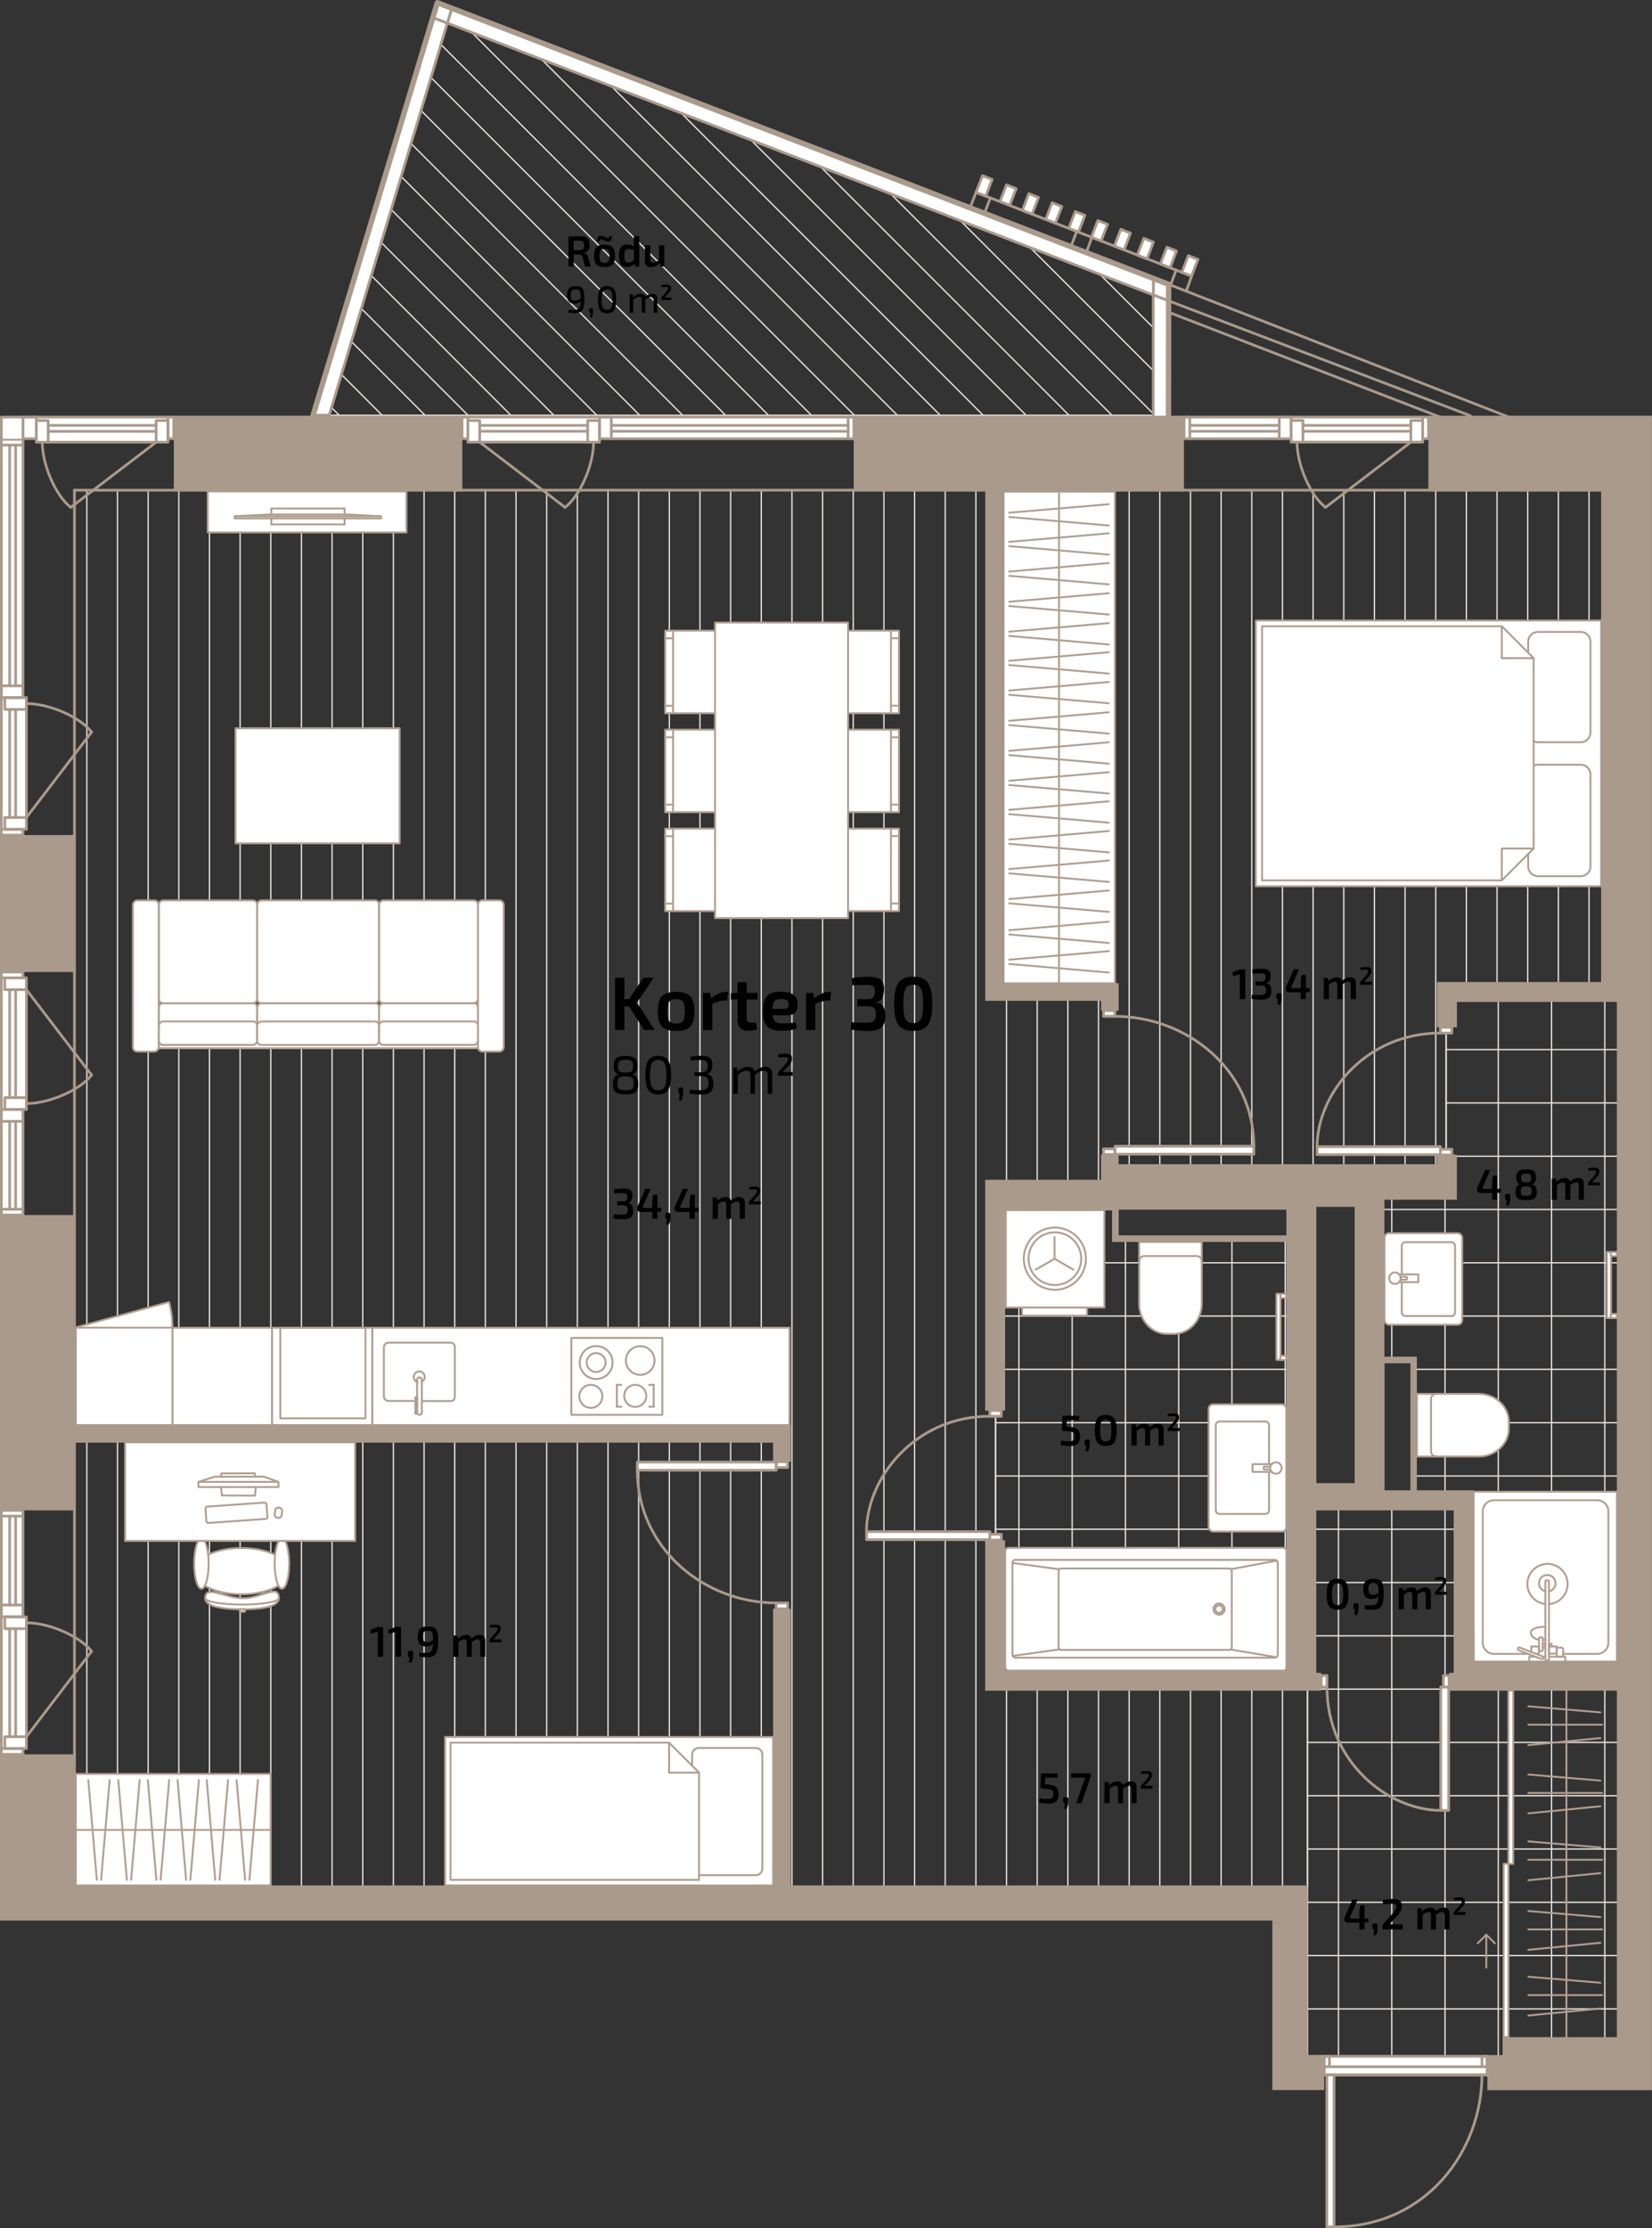 <?xml version="1.0" encoding="UTF-8"?>
<svg id="Layer_2" data-name="Layer 2" xmlns="http://www.w3.org/2000/svg" viewBox="0 0 305.54 411.91">
  <rect x="0" y="0" width="305.54" height="411.91" fill="#333333" stroke="none"/>
  <defs>
    <style>
      .cls-1, .cls-2, .cls-3, .cls-4, .cls-5 {
        fill: none;
      }

      .cls-1, .cls-3, .cls-6, .cls-4, .cls-5, .cls-7 {
        stroke-linecap: round;
        stroke-linejoin: round;
      }

      .cls-1, .cls-6, .cls-5 {
        stroke: #aa9a8b;
      }

      .cls-2, .cls-8, .cls-9, .cls-10, .cls-11 {
        stroke-width: 0px;
      }

      .cls-3, .cls-7 {
        stroke: #b09e8f;
        stroke-width: .35px;
      }

      .cls-6, .cls-5 {
        stroke-width: .5px;
      }

      .cls-6, .cls-10, .cls-7 {
        fill: #fff;
      }

      .cls-4 {
        stroke: #e5dfd9;
        stroke-width: .25px;
      }

      .cls-8 {
        opacity: .99;
      }

      .cls-8, .cls-11 {
        fill: #010101;
      }

      .cls-12 {
        opacity: .99;
      }

      .cls-9 {
        fill: #aa9a8b;
      }
    </style>
  </defs>
  <g id="_5_30" data-name="5_30">
    <g id="_Layer_" data-name="&amp;lt;Layer&amp;gt;">
      <g>
        <polygon class="cls-4" points="213.33 76.5 213.33 76.76 60.89 76.76 61.32 75.34 63.16 69.24 64.99 63.14 66.83 57.04 68.67 50.94 70.51 44.83 72.35 38.73 74.19 32.63 76.02 26.53 77.86 20.43 79.7 14.33 81.54 8.22 82.73 4.27 87.27 6.02 100.17 10.98 100.18 10.99 113.09 15.95 113.1 15.96 126 20.92 138.9 25.89 151.8 30.85 151.81 30.86 164.72 35.82 164.73 35.83 177.62 40.79 190.53 45.76 203.43 50.72 203.44 50.73 213.3 54.52 213.31 60.59 213.32 68.54 213.33 76.5"/>
        <line class="cls-4" x1="62.73" y1="76.76" x2="61.32" y2="75.34"/>
        <line class="cls-4" x1="70.67" y1="76.76" x2="63.16" y2="69.24"/>
        <line class="cls-4" x1="78.61" y1="76.76" x2="64.99" y2="63.14"/>
        <line class="cls-4" x1="86.55" y1="76.76" x2="66.83" y2="57.04"/>
        <line class="cls-4" x1="94.49" y1="76.76" x2="68.67" y2="50.94"/>
        <line class="cls-4" x1="102.43" y1="76.76" x2="70.51" y2="44.83"/>
        <line class="cls-4" x1="110.37" y1="76.76" x2="72.35" y2="38.73"/>
        <line class="cls-4" x1="118.31" y1="76.76" x2="74.19" y2="32.63"/>
        <line class="cls-4" x1="126.25" y1="76.76" x2="76.02" y2="26.53"/>
        <line class="cls-4" x1="134.19" y1="76.76" x2="77.86" y2="20.43"/>
        <line class="cls-4" x1="142.13" y1="76.76" x2="79.7" y2="14.33"/>
        <line class="cls-4" x1="150.07" y1="76.76" x2="81.54" y2="8.22"/>
        <line class="cls-4" x1="158.01" y1="76.76" x2="87.27" y2="6.02"/>
        <polyline class="cls-4" points="100.17 10.98 100.18 10.99 165.95 76.76"/>
        <polyline class="cls-4" points="113.09 15.95 113.1 15.96 173.89 76.76"/>
        <line class="cls-4" x1="181.83" y1="76.76" x2="126" y2="20.92"/>
        <line class="cls-4" x1="189.77" y1="76.76" x2="138.9" y2="25.89"/>
        <polyline class="cls-4" points="151.8 30.85 151.81 30.86 197.71 76.76"/>
        <polyline class="cls-4" points="164.72 35.82 164.73 35.83 205.65 76.76"/>
        <line class="cls-4" x1="213.33" y1="76.5" x2="177.62" y2="40.79"/>
        <line class="cls-4" x1="213.32" y1="68.54" x2="190.53" y2="45.76"/>
        <polyline class="cls-4" points="203.43 50.72 203.44 50.73 213.31 60.59"/>
      </g>
    </g>
    <g id="_Layer_-2" data-name="&amp;lt;Layer&amp;gt;">
      <g>
        <polygon class="cls-4" points="299.87 185.01 299.87 308.37 271.74 308.37 271.74 276.13 261.45 276.13 261.45 251.39 255 251.39 255 221.03 267.46 221.03 267.46 185.01 299.87 185.01"/>
        <line class="cls-4" x1="257.41" y1="221.03" x2="257.41" y2="251.39"/>
        <line class="cls-4" x1="267.26" y1="221.03" x2="267.26" y2="276.13"/>
        <line class="cls-4" x1="277.11" y1="308.37" x2="277.11" y2="185.01"/>
        <line class="cls-4" x1="286.96" y1="185.01" x2="286.96" y2="308.37"/>
        <line class="cls-4" x1="296.81" y1="185.01" x2="296.81" y2="308.37"/>
        <line class="cls-4" x1="299.87" y1="194.03" x2="267.46" y2="194.03"/>
        <line class="cls-4" x1="299.87" y1="203.89" x2="267.46" y2="203.89"/>
        <line class="cls-4" x1="299.87" y1="213.74" x2="267.46" y2="213.74"/>
        <line class="cls-4" x1="299.87" y1="223.59" x2="255" y2="223.59"/>
        <line class="cls-4" x1="299.87" y1="233.44" x2="255" y2="233.44"/>
        <line class="cls-4" x1="299.87" y1="243.29" x2="255" y2="243.29"/>
        <line class="cls-4" x1="299.87" y1="253.14" x2="261.45" y2="253.14"/>
        <line class="cls-4" x1="299.87" y1="263" x2="261.45" y2="263"/>
        <line class="cls-4" x1="299.87" y1="272.85" x2="261.45" y2="272.85"/>
        <line class="cls-4" x1="299.87" y1="282.7" x2="271.74" y2="282.7"/>
        <line class="cls-4" x1="299.87" y1="292.55" x2="271.74" y2="292.55"/>
        <line class="cls-4" x1="299.87" y1="302.4" x2="271.74" y2="302.4"/>
      </g>
      <g>
        <polygon class="cls-4" points="239.18 228.97 239.18 309.74 184.13 309.74 184.13 222.28 206.29 222.28 206.29 228.97 239.18 228.97"/>
        <line class="cls-4" x1="188.45" y1="309.74" x2="188.45" y2="222.28"/>
        <line class="cls-4" x1="198.3" y1="309.74" x2="198.3" y2="222.28"/>
        <line class="cls-4" x1="208.15" y1="309.74" x2="208.15" y2="229.17"/>
        <line class="cls-4" x1="218" y1="309.74" x2="218" y2="228.97"/>
        <line class="cls-4" x1="227.85" y1="309.74" x2="227.85" y2="228.97"/>
        <line class="cls-4" x1="237.7" y1="309.74" x2="237.7" y2="228.97"/>
        <line class="cls-4" x1="206.29" y1="223.59" x2="184.13" y2="223.59"/>
        <line class="cls-4" x1="239.18" y1="233.44" x2="184.13" y2="233.44"/>
        <line class="cls-4" x1="239.18" y1="243.29" x2="184.13" y2="243.29"/>
        <line class="cls-4" x1="239.18" y1="253.14" x2="184.13" y2="253.14"/>
        <line class="cls-4" x1="239.18" y1="263" x2="184.13" y2="263"/>
        <line class="cls-4" x1="239.18" y1="272.85" x2="184.13" y2="272.85"/>
        <line class="cls-4" x1="239.18" y1="282.7" x2="184.13" y2="282.7"/>
        <line class="cls-4" x1="239.18" y1="292.55" x2="184.13" y2="292.55"/>
        <line class="cls-4" x1="239.18" y1="302.4" x2="184.13" y2="302.4"/>
      </g>
      <g>
        <polygon class="cls-4" points="300.16 311.55 300.16 380.13 241.82 380.13 241.82 277.97 269.68 277.97 269.68 311.55 300.16 311.55"/>
        <line class="cls-4" x1="247.55" y1="380.13" x2="247.55" y2="277.97"/>
        <line class="cls-4" x1="257.41" y1="277.97" x2="257.41" y2="380.13"/>
        <line class="cls-4" x1="267.26" y1="277.97" x2="267.26" y2="380.13"/>
        <line class="cls-4" x1="277.11" y1="380.13" x2="277.11" y2="311.55"/>
        <line class="cls-4" x1="286.96" y1="311.55" x2="286.96" y2="380.13"/>
        <line class="cls-4" x1="296.81" y1="311.55" x2="296.81" y2="380.13"/>
        <line class="cls-4" x1="269.68" y1="282.7" x2="241.82" y2="282.7"/>
        <line class="cls-4" x1="269.68" y1="292.55" x2="241.82" y2="292.55"/>
        <line class="cls-4" x1="269.68" y1="302.4" x2="241.82" y2="302.4"/>
        <line class="cls-4" x1="300.16" y1="312.25" x2="241.82" y2="312.25"/>
        <line class="cls-4" x1="300.16" y1="322.1" x2="241.82" y2="322.1"/>
        <line class="cls-4" x1="300.16" y1="331.96" x2="241.82" y2="331.96"/>
        <line class="cls-4" x1="300.16" y1="341.81" x2="241.82" y2="341.81"/>
        <line class="cls-4" x1="300.16" y1="351.66" x2="241.82" y2="351.66"/>
        <line class="cls-4" x1="300.16" y1="361.51" x2="241.82" y2="361.51"/>
        <line class="cls-4" x1="300.16" y1="371.36" x2="241.82" y2="371.36"/>
      </g>
    </g>
    <g id="_Layer_-3" data-name="&amp;lt;Layer&amp;gt;">
      <g>
        <polygon class="cls-4" points="299.3 90.61 299.3 182.33 267.46 182.33 267.46 218.3 184.06 218.3 184.06 260.45 184.13 260.6 184.13 312.03 241.82 312.03 241.82 348.97 13.77 348.97 13.77 90.61 299.3 90.61"/>
        <line class="cls-4" x1="16.06" y1="348.97" x2="16.06" y2="90.61"/>
        <line class="cls-4" x1="21.73" y1="348.97" x2="21.73" y2="90.61"/>
        <line class="cls-4" x1="27.4" y1="348.97" x2="27.4" y2="90.61"/>
        <line class="cls-4" x1="33.07" y1="348.97" x2="33.07" y2="90.61"/>
        <line class="cls-4" x1="38.74" y1="348.97" x2="38.74" y2="90.61"/>
        <line class="cls-4" x1="44.41" y1="348.97" x2="44.41" y2="90.61"/>
        <line class="cls-4" x1="50.08" y1="348.97" x2="50.08" y2="90.61"/>
        <line class="cls-4" x1="55.75" y1="348.97" x2="55.75" y2="90.61"/>
        <line class="cls-4" x1="61.42" y1="348.97" x2="61.42" y2="90.61"/>
        <line class="cls-4" x1="67.09" y1="348.97" x2="67.09" y2="90.61"/>
        <line class="cls-4" x1="72.76" y1="348.97" x2="72.76" y2="90.61"/>
        <line class="cls-4" x1="78.43" y1="348.97" x2="78.43" y2="90.61"/>
        <line class="cls-4" x1="84.1" y1="348.97" x2="84.1" y2="90.61"/>
        <line class="cls-4" x1="89.77" y1="348.97" x2="89.77" y2="90.61"/>
        <line class="cls-4" x1="95.44" y1="348.97" x2="95.44" y2="90.61"/>
        <line class="cls-4" x1="101.11" y1="348.97" x2="101.11" y2="90.61"/>
        <line class="cls-4" x1="106.78" y1="348.97" x2="106.78" y2="90.61"/>
        <line class="cls-4" x1="112.45" y1="348.97" x2="112.45" y2="90.61"/>
        <line class="cls-4" x1="118.12" y1="348.97" x2="118.12" y2="90.61"/>
        <line class="cls-4" x1="123.79" y1="348.97" x2="123.79" y2="90.61"/>
        <line class="cls-4" x1="129.46" y1="348.97" x2="129.46" y2="90.61"/>
        <line class="cls-4" x1="135.13" y1="348.97" x2="135.13" y2="90.61"/>
        <line class="cls-4" x1="140.8" y1="348.97" x2="140.8" y2="90.61"/>
        <line class="cls-4" x1="146.47" y1="348.97" x2="146.47" y2="90.61"/>
        <line class="cls-4" x1="152.14" y1="348.97" x2="152.14" y2="90.61"/>
        <line class="cls-4" x1="157.81" y1="348.97" x2="157.81" y2="90.61"/>
        <line class="cls-4" x1="163.48" y1="348.97" x2="163.48" y2="90.61"/>
        <line class="cls-4" x1="169.15" y1="348.97" x2="169.15" y2="90.61"/>
        <line class="cls-4" x1="174.82" y1="348.97" x2="174.82" y2="90.61"/>
        <line class="cls-4" x1="180.49" y1="348.97" x2="180.49" y2="90.61"/>
        <line class="cls-4" x1="186.16" y1="218.3" x2="186.16" y2="90.61"/>
        <line class="cls-4" x1="186.16" y1="348.97" x2="186.16" y2="312.03"/>
        <line class="cls-4" x1="191.83" y1="348.97" x2="191.83" y2="312.03"/>
        <line class="cls-4" x1="191.83" y1="218.3" x2="191.83" y2="90.61"/>
        <line class="cls-4" x1="197.5" y1="218.3" x2="197.5" y2="90.61"/>
        <line class="cls-4" x1="197.5" y1="348.97" x2="197.5" y2="312.03"/>
        <line class="cls-4" x1="203.17" y1="348.97" x2="203.17" y2="312.03"/>
        <line class="cls-4" x1="203.17" y1="218.3" x2="203.17" y2="90.61"/>
        <line class="cls-4" x1="208.84" y1="348.97" x2="208.84" y2="312.03"/>
        <line class="cls-4" x1="208.84" y1="218.3" x2="208.84" y2="90.61"/>
        <line class="cls-4" x1="214.51" y1="348.97" x2="214.51" y2="312.03"/>
        <line class="cls-4" x1="214.51" y1="218.3" x2="214.51" y2="90.61"/>
        <line class="cls-4" x1="220.18" y1="348.97" x2="220.18" y2="312.03"/>
        <line class="cls-4" x1="220.18" y1="218.3" x2="220.18" y2="90.61"/>
        <line class="cls-4" x1="225.85" y1="218.3" x2="225.85" y2="90.61"/>
        <line class="cls-4" x1="225.85" y1="348.97" x2="225.85" y2="312.03"/>
        <line class="cls-4" x1="231.52" y1="218.3" x2="231.52" y2="90.61"/>
        <line class="cls-4" x1="231.52" y1="348.97" x2="231.52" y2="312.03"/>
        <line class="cls-4" x1="237.19" y1="348.97" x2="237.19" y2="312.03"/>
        <line class="cls-4" x1="237.19" y1="218.3" x2="237.19" y2="90.61"/>
        <line class="cls-4" x1="242.86" y1="218.3" x2="242.86" y2="90.61"/>
        <line class="cls-4" x1="248.53" y1="218.3" x2="248.53" y2="90.61"/>
        <line class="cls-4" x1="254.2" y1="218.3" x2="254.2" y2="90.61"/>
        <line class="cls-4" x1="259.87" y1="218.3" x2="259.87" y2="90.61"/>
        <line class="cls-4" x1="265.54" y1="218.3" x2="265.54" y2="90.61"/>
        <line class="cls-4" x1="271.21" y1="182.59" x2="271.21" y2="90.61"/>
        <line class="cls-4" x1="276.88" y1="182.59" x2="276.88" y2="90.61"/>
        <line class="cls-4" x1="282.55" y1="182.59" x2="282.55" y2="90.61"/>
        <line class="cls-4" x1="288.22" y1="182.59" x2="288.22" y2="90.61"/>
        <line class="cls-4" x1="293.89" y1="182.59" x2="293.89" y2="90.61"/>
      </g>
    </g>
    <g id="_Layer_-4" data-name="&amp;lt;Layer&amp;gt;">
      <g>
        <rect class="cls-7" x="21.75" y="320.2" width="20.61" height="36.05" transform="translate(-306.18 370.29) rotate(-90)"/>
        <line class="cls-3" x1="29.71" y1="347.5" x2="31.29" y2="329.06"/>
        <line class="cls-3" x1="28.92" y1="347.5" x2="27.34" y2="329.06"/>
        <line class="cls-3" x1="24.25" y1="347.5" x2="25.83" y2="329.06"/>
        <line class="cls-3" x1="23.46" y1="347.5" x2="21.88" y2="329.06"/>
        <line class="cls-3" x1="18.7" y1="347.5" x2="20.28" y2="329.06"/>
        <line class="cls-3" x1="17.91" y1="347.5" x2="16.33" y2="329.06"/>
        <line class="cls-3" x1="35.21" y1="347.5" x2="36.79" y2="329.06"/>
        <line class="cls-3" x1="34.42" y1="347.5" x2="32.84" y2="329.06"/>
        <line class="cls-3" x1="46.13" y1="347.5" x2="47.71" y2="329.06"/>
        <line class="cls-3" x1="45.34" y1="347.5" x2="43.76" y2="329.06"/>
        <line class="cls-3" x1="40.6" y1="347.5" x2="42.18" y2="329.06"/>
        <line class="cls-3" x1="39.81" y1="347.5" x2="38.23" y2="329.06"/>
        <line class="cls-3" x1="50.08" y1="338.28" x2="14.03" y2="338.28"/>
      </g>
      <g>
        <rect class="cls-7" x="185.62" y="90.88" width="20.59" height="90.88"/>
        <line class="cls-3" x1="186.66" y1="155.2" x2="205.08" y2="153.62"/>
        <line class="cls-3" x1="186.66" y1="155.99" x2="205.08" y2="157.57"/>
        <line class="cls-3" x1="186.66" y1="160.66" x2="205.08" y2="159.08"/>
        <line class="cls-3" x1="186.66" y1="161.45" x2="205.08" y2="163.03"/>
        <line class="cls-3" x1="186.66" y1="166.2" x2="205.08" y2="164.62"/>
        <line class="cls-3" x1="186.66" y1="166.99" x2="205.08" y2="168.57"/>
        <line class="cls-3" x1="186.66" y1="149.71" x2="205.08" y2="148.13"/>
        <line class="cls-3" x1="186.66" y1="150.5" x2="205.08" y2="152.08"/>
        <line class="cls-3" x1="186.66" y1="171.96" x2="205.08" y2="170.38"/>
        <line class="cls-3" x1="186.66" y1="172.75" x2="205.08" y2="174.32"/>
        <line class="cls-3" x1="186.66" y1="177.41" x2="205.08" y2="175.83"/>
        <line class="cls-3" x1="186.66" y1="178.2" x2="205.08" y2="179.78"/>
        <line class="cls-3" x1="186.66" y1="133.25" x2="205.08" y2="131.67"/>
        <line class="cls-3" x1="186.66" y1="134.04" x2="205.08" y2="135.62"/>
        <line class="cls-3" x1="186.66" y1="138.8" x2="205.08" y2="137.22"/>
        <line class="cls-3" x1="186.66" y1="139.59" x2="205.08" y2="141.17"/>
        <line class="cls-3" x1="186.66" y1="144.33" x2="205.08" y2="142.75"/>
        <line class="cls-3" x1="186.66" y1="145.12" x2="205.08" y2="146.69"/>
        <line class="cls-3" x1="186.66" y1="127.65" x2="205.08" y2="126.07"/>
        <line class="cls-3" x1="186.66" y1="128.44" x2="205.08" y2="130.01"/>
        <line class="cls-3" x1="186.66" y1="122.15" x2="205.08" y2="120.57"/>
        <line class="cls-3" x1="186.66" y1="122.94" x2="205.08" y2="124.52"/>
        <line class="cls-3" x1="186.66" y1="111.24" x2="205.08" y2="109.66"/>
        <line class="cls-3" x1="186.66" y1="112.03" x2="205.08" y2="113.61"/>
        <line class="cls-3" x1="186.66" y1="116.77" x2="205.08" y2="115.19"/>
        <line class="cls-3" x1="186.66" y1="117.56" x2="205.08" y2="119.14"/>
        <line class="cls-3" x1="186.66" y1="105.66" x2="205.08" y2="104.08"/>
        <line class="cls-3" x1="186.66" y1="106.45" x2="205.08" y2="108.03"/>
        <line class="cls-3" x1="186.66" y1="100.17" x2="205.08" y2="98.59"/>
        <line class="cls-3" x1="186.66" y1="100.96" x2="205.08" y2="102.53"/>
        <line class="cls-3" x1="186.66" y1="94.78" x2="205.08" y2="93.21"/>
        <line class="cls-3" x1="186.66" y1="95.57" x2="205.08" y2="97.15"/>
        <line class="cls-3" x1="195.87" y1="90.88" x2="195.87" y2="181.76"/>
      </g>
      <rect class="cls-7" x="38.42" y="90.84" width="36.75" height="7.59"/>
      <g>
        <rect class="cls-3" x="56.74" y="82.1" width=".39" height="27.08" transform="translate(-38.7 152.58) rotate(-90)"/>
        <line class="cls-3" x1="64.16" y1="95.1" x2="49.87" y2="95.1"/>
        <line class="cls-3" x1="43.4" y1="95.44" x2="49.87" y2="95.1"/>
        <line class="cls-3" x1="64.16" y1="95.1" x2="70.48" y2="95.44"/>
        <line class="cls-3" x1="50.18" y1="94" x2="63.73" y2="94"/>
        <line class="cls-3" x1="50.18" y1="96.94" x2="63.73" y2="96.94"/>
        <line class="cls-3" x1="50.18" y1="94" x2="50.18" y2="95.1"/>
        <line class="cls-3" x1="50.18" y1="95.83" x2="50.18" y2="96.94"/>
        <line class="cls-3" x1="63.73" y1="94" x2="63.73" y2="95.1"/>
        <line class="cls-3" x1="63.73" y1="95.83" x2="63.73" y2="96.94"/>
      </g>
      <g>
        <g>
          <path class="cls-7" d="m37.89,293.15c1.61.96,4.05,1.57,6.79,1.57s5.22-.62,6.82-1.6l-.63-5.71c-1.59-.77-3.78-1.25-6.2-1.25-2.4,0-4.58.47-6.17,1.24l-.62,5.75Z"/>
          <path class="cls-7" d="m36.67,284.85c-.45.75-.76,2.35-.76,4.19,0,2.57.6,4.65,1.34,4.65s1.34-2.08,1.34-4.65c0-1.85-.31-3.44-.76-4.19"/>
          <path class="cls-7" d="m51.56,284.85c-.45.75-.76,2.35-.76,4.19,0,2.57.6,4.65,1.34,4.65s1.34-2.08,1.34-4.65c0-1.85-.31-3.44-.76-4.19"/>
          <path class="cls-7" d="m51.58,295.44c0,.56-.37,2.04-6.62,2.05-6.67,0-7-1.48-7-2.04,0-2.6,3.62,0,7,0,3.39,0,6.62-2.76,6.62,0Z"/>
          <rect class="cls-7" x="44.32" y="297.48" width="1.01" height=".49" rx=".19" ry=".19"/>
          <path class="cls-3" d="m51.58,295.44c0,.65-3.05,1.18-6.81,1.18-3.76,0-6.81-.53-6.81-1.18"/>
          <path class="cls-3" d="m48,294.4c.39.04.77.08,1.11.13"/>
          <path class="cls-3" d="m40.45,294.53c.29-.04.61-.08.94-.11"/>
        </g>
        <rect class="cls-7" x="23.14" y="266.62" width="42.55" height="18.24"/>
        <g>
          <rect class="cls-3" x="36.7" y="273.94" width="14.8" height=".95"/>
          <line class="cls-3" x1="39.69" y1="272.99" x2="36.7" y2="273.94"/>
          <line class="cls-3" x1="48.79" y1="272.97" x2="51.5" y2="273.94"/>
          <line class="cls-3" x1="39.69" y1="272.99" x2="48.79" y2="272.97"/>
          <line class="cls-3" x1="40.82" y1="272.99" x2="40.97" y2="272.38"/>
          <line class="cls-3" x1="47.2" y1="272.97" x2="47.1" y2="272.36"/>
          <line class="cls-3" x1="40.97" y1="272.38" x2="47.1" y2="272.36"/>
          <line class="cls-3" x1="40.86" y1="274.89" x2="41.05" y2="276.44"/>
          <line class="cls-3" x1="47.32" y1="274.89" x2="47.15" y2="276.48"/>
          <line class="cls-3" x1="41.05" y1="276.44" x2="47.15" y2="276.48"/>
        </g>
        <rect class="cls-3" x="38.07" y="278.14" width="11.31" height="3.03" rx=".32" ry=".32" transform="translate(-19.59 3.77) rotate(-4.04)"/>
        <rect class="cls-3" x="50.85" y="278.71" width="1.3" height="1.89" rx=".58" ry=".58" transform="translate(30.5 -3.93) rotate(6.2)"/>
      </g>
      <g>
        <rect class="cls-7" x="98.94" y="304.48" width="27.45" height="60.67" transform="translate(447.47 222.15) rotate(90)"/>
        <polygon class="cls-3" points="129.29 327.69 129.29 347.51 83.33 347.51 83.33 322.15 123.75 322.15 129.29 327.69"/>
        <polyline class="cls-3" points="129.29 327.69 123.75 327.69 123.75 322.15"/>
        <path class="cls-3" d="m129.29,346.65h10.48c.68,0,1.23-.55,1.23-1.23v-21.06c0-.68-.55-1.23-1.23-1.23h-10.53c-.68,0-1.23.55-1.23,1.23v2.05"/>
      </g>
      <g>
        <rect class="cls-7" x="270.05" y="278.26" width="31.51" height="26.49" transform="translate(577.31 5.71) rotate(90)"/>
        <g>
          <path class="cls-3" d="m286.48,296.53c1.93-.14,3.45-1.75,3.45-3.71,0-2.05-1.67-3.72-3.72-3.72-2.05,0-3.72,1.67-3.72,3.72,0,1.92,1.46,3.5,3.32,3.7"/>
          <path class="cls-3" d="m286.48,294.18c.7-.14,1.22-.76,1.22-1.5,0-.85-.69-1.53-1.53-1.53s-1.53.69-1.53,1.53c0,.72.5,1.33,1.18,1.49"/>
          <path class="cls-3" d="m285.37,303.11c.15-.01.3-.04.44-.07"/>
          <path class="cls-3" d="m285.81,300.74c-.1,0-.19,0-.29,0-1.32,0-2.39.47-2.39,1.05,0,.52.46,1.2,1.51,1.33"/>
          <rect class="cls-3" x="284.64" y="302.68" width=".71" height="2.54" rx=".19" ry=".19"/>
          <polyline class="cls-3" points="283.94 305.69 284.64 305.69 284.64 304.37 283.21 304.37 283.21 305.4"/>
          <rect class="cls-3" x="286.48" y="304.37" width="1.43" height="1.32"/>
          <path class="cls-3" d="m286.31,292.16h-.32c-.1,0-.17.08-.17.17v1.83s0,12.62,0,12.62c0,.1.08.17.17.17h.32c.1,0,.17-.08.17-.17v-12.61s0-1.84,0-1.84c0-.1-.08-.17-.17-.17Z"/>
          <rect class="cls-3" x="285.34" y="303.88" width=".47" height=".69"/>
          <rect class="cls-3" x="286.48" y="303.88" width=".48" height=".48"/>
          <rect class="cls-3" x="280.54" y="305.37" width="5.05" height=".53" rx=".26" ry=".26" transform="translate(129.84 -81.74) rotate(21.22)"/>
          <line class="cls-3" x1="285.81" y1="306.26" x2="285.37" y2="306.26"/>
          <polyline class="cls-3" points="283.92 306.26 282.82 306.26 282.82 307.26 289.5 307.26 289.5 306.26 286.48 306.26"/>
          <rect class="cls-3" x="287.91" y="304.58" width="1.19" height="1.69" rx=".27" ry=".27"/>
        </g>
        <path class="cls-3" d="m289.1,305.74h6.3c1.14,0,2.07-.93,2.07-2.07v-24.27c0-1.14-.93-2.07-2.07-2.07h-19.09c-1.14,0-2.07.93-2.07,2.07v24.27c0,1.14.93,2.07,2.07,2.07h6.31"/>
        <line class="cls-3" x1="272.55" y1="307.26" x2="272.55" y2="301.38"/>
      </g>
      <g>
        <rect class="cls-7" x="239.63" y="107.33" width="49.12" height="63.87" transform="translate(124.93 403.46) rotate(-90)"/>
        <polygon class="cls-3" points="277.76 115.77 233.42 115.77 233.42 162.75 277.76 162.75 283.65 156.86 283.65 121.67 277.76 115.77"/>
        <polyline class="cls-3" points="283.65 156.86 277.76 156.86 277.76 162.75"/>
        <polyline class="cls-3" points="277.76 115.77 277.76 121.67 283.65 121.67"/>
        <path class="cls-3" d="m283.65,137.03c.24.11.5.18.78.18h7.94c.99,0,1.79-.8,1.79-1.79v-16.81c0-.99-.8-1.79-1.79-1.79h-7.94c-.99,0-1.79.8-1.79,1.79v2.05"/>
        <path class="cls-3" d="m282.64,157.87v2.31c0,.99.8,1.79,1.79,1.79h7.94c.99,0,1.79-.8,1.79-1.79v-17.02c0-.99-.8-1.79-1.79-1.79h-7.94c-.28,0-.54.06-.78.18"/>
      </g>
      <rect class="cls-7" x="68.85" y="245.45" width="77.16" height="17.99"/>
      <rect class="cls-7" x="31.89" y="245.45" width="18.44" height="17.99"/>
      <g>
        <rect class="cls-3" x="106.98" y="246.03" width="14.22" height="16.83" transform="translate(368.53 140.35) rotate(90)"/>
        <line class="cls-3" x1="120.9" y1="256" x2="120.9" y2="260.05"/>
        <line class="cls-3" x1="120.07" y1="260.05" x2="120.9" y2="260.05"/>
        <line class="cls-3" x1="120.07" y1="256" x2="120.9" y2="256"/>
        <line class="cls-3" x1="114.09" y1="260.05" x2="114.09" y2="256"/>
        <line class="cls-3" x1="114.92" y1="256" x2="114.09" y2="256"/>
        <line class="cls-3" x1="114.92" y1="260.05" x2="114.09" y2="260.05"/>
        <circle class="cls-3" cx="118.41" cy="251.5" r="2.65"/>
        <circle class="cls-3" cx="117.49" cy="258.04" r="2.04"/>
        <circle class="cls-3" cx="110.26" cy="251.88" r="3.04"/>
        <circle class="cls-3" cx="110.26" cy="251.88" r="1.75"/>
        <circle class="cls-3" cx="109.28" cy="258.13" r="2.13"/>
      </g>
      <g>
        <path class="cls-3" d="m77.15,255.47c-.36-.15-.62-.51-.62-.93,0-.56.45-1.01,1.01-1.01s1.01.45,1.01,1.01c0,.38-.21.72-.53.89"/>
        <rect class="cls-3" x="74.11" y="257.64" width="6.94" height=".88" rx=".43" ry=".43" transform="translate(335.66 180.5) rotate(90)"/>
        <rect class="cls-3" x="75.47" y="259.66" width="3.03" height=".32" transform="translate(336.8 182.84) rotate(90)"/>
        <path class="cls-3" d="m78.02,259h5.36c.4,0,.73-.32.73-.73v-9.33c0-.4-.32-.73-.73-.73h-11.53c-.47,0-.85.38-.85.85v9.07c0,.47.38.85.85.85h4.97"/>
      </g>
      <g>
        <rect class="cls-7" x="50.6" y="245.19" width="17.99" height="18.51" transform="translate(314.03 194.85) rotate(90)"/>
        <rect class="cls-3" x="51.34" y="245.94" width="16.74" height="15.75" transform="translate(313.53 194.11) rotate(90)"/>
      </g>
      <g>
        <path class="cls-7" d="m14.03,245.38l17.24-4.69c.41,1.5.62,3.07.62,4.69"/>
        <rect class="cls-7" x="13.96" y="245.5" width="18.01" height="17.86" transform="translate(277.39 231.47) rotate(90)"/>
      </g>
      <g>
        <rect class="cls-7" x="57.48" y="162.86" width="2.79" height="59.05" transform="translate(-133.51 251.26) rotate(-90)"/>
        <rect class="cls-7" x="34.62" y="180.21" width="7.71" height="18.19" rx=".8" ry=".8" transform="translate(-150.84 227.78) rotate(-90)"/>
        <rect class="cls-7" x="28.96" y="166.86" width="19.01" height="18.19" rx=".8" ry=".8" transform="translate(-137.48 214.42) rotate(-90)"/>
        <rect class="cls-7" x="12.99" y="178.04" width="27.96" height="4.77" rx=".8" ry=".8" transform="translate(-153.46 207.39) rotate(-90)"/>
        <rect class="cls-7" x="36.3" y="181.9" width="4.34" height="18.19" rx=".8" ry=".8" transform="translate(-152.52 229.46) rotate(-90)"/>
        <rect class="cls-7" x="54.99" y="178.03" width="7.71" height="22.56" rx=".8" ry=".8" transform="translate(-130.46 248.15) rotate(-90)"/>
        <rect class="cls-7" x="49.34" y="164.67" width="19.01" height="22.56" rx=".8" ry=".8" transform="translate(-117.11 234.79) rotate(-90)"/>
        <rect class="cls-7" x="56.67" y="179.71" width="4.34" height="22.56" rx=".8" ry=".8" transform="translate(-132.15 249.84) rotate(-90)"/>
        <rect class="cls-7" x="75.41" y="180.17" width="7.71" height="18.28" rx=".8" ry=".8" transform="translate(-110.05 268.57) rotate(-90)"/>
        <rect class="cls-7" x="69.76" y="166.81" width="19.01" height="18.28" rx=".8" ry=".8" transform="translate(-96.69 255.21) rotate(-90)"/>
        <rect class="cls-7" x="77.09" y="181.85" width="4.34" height="18.28" rx=".8" ry=".8" transform="translate(-111.73 270.25) rotate(-90)"/>
        <rect class="cls-7" x="76.81" y="178.04" width="27.96" height="4.77" rx=".8" ry=".8" transform="translate(-89.64 271.21) rotate(-90)"/>
      </g>
      <g>
        <rect class="cls-7" x="185.91" y="286.13" width="52.03" height="22.7" rx=".6" ry=".6"/>
        <rect class="cls-3" x="187.25" y="288.36" width="49.08" height="18.08" rx=".54" ry=".54"/>
        <rect class="cls-3" x="195.79" y="289.95" width="32.03" height="15.06" rx=".49" ry=".49"/>
        <line class="cls-3" x1="195.87" y1="290.09" x2="187.29" y2="288.93"/>
        <line class="cls-3" x1="195.91" y1="304.91" x2="187.41" y2="306.1"/>
        <line class="cls-3" x1="227.72" y1="290.07" x2="236" y2="288.52"/>
        <line class="cls-3" x1="235.92" y1="306.33" x2="227.66" y2="304.94"/>
        <circle class="cls-3" cx="225.47" cy="297.46" r="1.04"/>
        <circle class="cls-3" cx="225.47" cy="297.46" r=".69"/>
      </g>
      <g>
        <polyline class="cls-7" points="132.21 134.89 123.03 134.89 123.03 150.14 132.25 150.14"/>
        <line class="cls-3" x1="124.49" y1="150.14" x2="124.49" y2="134.89"/>
        <line class="cls-3" x1="123.03" y1="136.29" x2="124.49" y2="136.29"/>
        <line class="cls-3" x1="123.03" y1="148.75" x2="124.49" y2="148.75"/>
      </g>
      <g>
        <polyline class="cls-7" points="132.21 153.18 123.03 153.18 123.03 168.43 132.25 168.43"/>
        <line class="cls-3" x1="124.49" y1="168.43" x2="124.49" y2="153.18"/>
        <line class="cls-3" x1="123.03" y1="154.58" x2="124.49" y2="154.58"/>
        <line class="cls-3" x1="123.03" y1="167.04" x2="124.49" y2="167.04"/>
      </g>
      <g>
        <polyline class="cls-7" points="156.89 168.43 166.27 168.43 166.27 153.18 156.85 153.18"/>
        <line class="cls-3" x1="164.78" y1="153.18" x2="164.78" y2="168.43"/>
        <line class="cls-3" x1="166.27" y1="167.03" x2="164.78" y2="167.03"/>
        <line class="cls-3" x1="166.27" y1="154.57" x2="164.78" y2="154.57"/>
      </g>
      <g>
        <polyline class="cls-7" points="156.89 150.14 166.27 150.14 166.27 134.89 156.85 134.89"/>
        <line class="cls-3" x1="164.78" y1="134.89" x2="164.78" y2="150.14"/>
        <line class="cls-3" x1="166.27" y1="148.74" x2="164.78" y2="148.74"/>
        <line class="cls-3" x1="166.27" y1="136.28" x2="164.78" y2="136.28"/>
      </g>
      <g>
        <polyline class="cls-7" points="132.21 116.59 123.03 116.59 123.03 131.85 132.25 131.85"/>
        <line class="cls-3" x1="124.49" y1="131.85" x2="124.49" y2="116.59"/>
        <line class="cls-3" x1="123.03" y1="118" x2="124.49" y2="118"/>
        <line class="cls-3" x1="123.03" y1="130.46" x2="124.49" y2="130.46"/>
      </g>
      <g>
        <polyline class="cls-7" points="156.89 131.85 166.27 131.85 166.27 116.59 156.85 116.59"/>
        <line class="cls-3" x1="164.78" y1="116.59" x2="164.78" y2="131.85"/>
        <line class="cls-3" x1="166.27" y1="130.45" x2="164.78" y2="130.45"/>
        <line class="cls-3" x1="166.27" y1="117.99" x2="164.78" y2="117.99"/>
      </g>
      <rect class="cls-7" x="132.25" y="115.08" width="24.6" height="54.64"/>
      <rect class="cls-7" x="48.1" y="130.09" width="21.27" height="30.36" transform="translate(-86.53 204) rotate(-90)"/>
      <rect class="cls-7" x="263.42" y="328.09" width="32.03" height=".89" transform="translate(607.96 49.1) rotate(90)"/>
      <rect class="cls-7" x="262.53" y="360.11" width="32.03" height=".89" transform="translate(639.1 82.01) rotate(90)"/>
      <g>
        <line class="cls-3" x1="289.71" y1="312.51" x2="289.71" y2="376.97"/>
        <line class="cls-3" x1="282.67" y1="315.43" x2="295.99" y2="316.55"/>
        <line class="cls-3" x1="282.67" y1="318.83" x2="296.32" y2="318.83"/>
        <line class="cls-3" x1="282.67" y1="322.6" x2="295.99" y2="321.3"/>
        <line class="cls-3" x1="282.67" y1="328.04" x2="295.99" y2="329.16"/>
        <line class="cls-3" x1="282.67" y1="331.45" x2="296.32" y2="331.45"/>
        <line class="cls-3" x1="282.67" y1="335.22" x2="295.99" y2="333.91"/>
        <line class="cls-3" x1="282.67" y1="340.4" x2="295.99" y2="341.52"/>
        <line class="cls-3" x1="282.67" y1="343.8" x2="296.32" y2="343.8"/>
        <line class="cls-3" x1="282.67" y1="347.58" x2="295.99" y2="346.27"/>
        <line class="cls-3" x1="282.67" y1="353.27" x2="295.99" y2="354.39"/>
        <line class="cls-3" x1="282.67" y1="356.67" x2="296.32" y2="356.67"/>
        <line class="cls-3" x1="282.67" y1="360.45" x2="295.99" y2="359.14"/>
        <line class="cls-3" x1="282.67" y1="365.42" x2="295.99" y2="366.53"/>
        <line class="cls-3" x1="282.67" y1="368.82" x2="296.32" y2="368.82"/>
        <line class="cls-3" x1="282.67" y1="372.59" x2="295.99" y2="371.29"/>
      </g>
      <g>
        <polyline class="cls-3" points="273.31 359.23 274.89 357.65 276.49 359.25"/>
        <line class="cls-3" x1="274.89" y1="357.65" x2="274.89" y2="363.73"/>
      </g>
      <g>
        <rect class="cls-7" x="189.03" y="241.71" width="12.02" height="1.5" transform="translate(390.08 484.92) rotate(180)"/>
        <rect class="cls-7" x="186.02" y="223.68" width="18.23" height="18.03" transform="translate(390.28 465.39) rotate(180)"/>
        <line class="cls-3" x1="186.02" y1="223.68" x2="204.05" y2="223.68"/>
        <line class="cls-3" x1="195.04" y1="232.69" x2="195.04" y2="228.69"/>
        <line class="cls-3" x1="195.04" y1="232.69" x2="198.51" y2="234.7"/>
        <line class="cls-3" x1="195.04" y1="232.69" x2="191.57" y2="234.7"/>
        <circle class="cls-3" cx="195.1" cy="232.68" r="4.87"/>
        <circle class="cls-3" cx="195.1" cy="232.68" r="5.75"/>
      </g>
      <g>
        <rect class="cls-7" x="223.53" y="259.6" width="14.38" height="23.52" rx=".84" ry=".84" transform="translate(461.44 542.73) rotate(-180)"/>
        <circle class="cls-3" cx="235.98" cy="271.38" r="1.06"/>
        <polyline class="cls-3" points="235.2 270.67 231.65 270.67 231.65 272.09 235.19 272.09"/>
        <path class="cls-3" d="m234.95,271.13h-1.08c-.08,0-.14.06-.14.14v.24c0,.08.06.14.14.14h1.08"/>
        <path class="cls-3" d="m234.71,270.67v-7.21c0-.38-.31-.68-.68-.68h-8.49c-.38,0-.68.31-.68.68v15.73c0,.38.31.68.68.68h8.49c.38,0,.68-.31.68-.68v-7.09"/>
      </g>
      <g>
        <rect class="cls-7" x="256.06" y="227.96" width="14.38" height="16.93" rx=".84" ry=".84"/>
        <circle class="cls-3" cx="257.99" cy="236.29" r="1.06"/>
        <polyline class="cls-3" points="258.78 237.01 262.32 237.01 262.32 235.58 258.79 235.58"/>
        <path class="cls-3" d="m259.02,236.55h1.08c.08,0,.14-.06.14-.14v-.24c0-.08-.06-.14-.14-.14h-1.08"/>
        <path class="cls-3" d="m259.26,237.01v5.6c0,.38.31.68.68.68h8.49c.38,0,.68-.31.68-.68v-12.3c0-.38-.31-.68-.68-.68h-8.49c-.38,0-.68.31-.68.68v5.28"/>
      </g>
      <g>
        <path class="cls-7" d="m262.06,269.25h11.44c3.08,0,5.57-2.33,5.57-5.2v-1.18c0-2.87-2.49-5.2-5.57-5.2h-11.44v11.59Z"/>
        <path class="cls-3" d="m265.69,257.66c-.56,0-1.02.43-1.02.95v9.69c0,.53.46.95,1.02.95"/>
      </g>
      <g>
        <path class="cls-7" d="m210.69,229.58v11.44c0,3.08,2.33,5.57,5.2,5.57h1.18c2.87,0,5.2-2.49,5.2-5.57v-11.44s-11.59,0-11.59,0Z"/>
        <path class="cls-3" d="m222.28,233.21c0-.56-.43-1.02-.95-1.02h-9.69c-.53,0-.95.46-.95,1.02"/>
      </g>
      <g>
        <rect class="cls-7" x="291.48" y="237.17" width="12.2" height=".76" transform="translate(60.03 535.13) rotate(-90)"/>
        <rect class="cls-7" x="297.96" y="242.9" width="1.09" height=".76" transform="translate(597 486.55) rotate(-180)"/>
        <rect class="cls-7" x="297.96" y="231.45" width="1.09" height=".76" transform="translate(597 463.66) rotate(180)"/>
      </g>
      <g>
        <rect class="cls-7" x="230.35" y="244.92" width="12.2" height=".76" transform="translate(-8.85 481.74) rotate(-90)"/>
        <rect class="cls-7" x="236.83" y="250.64" width="1.09" height=".76" transform="translate(474.74 502.03) rotate(-180)"/>
        <rect class="cls-7" x="236.83" y="239.19" width="1.09" height=".76" transform="translate(474.74 479.14) rotate(180)"/>
      </g>
    </g>
    <g id="_Layer_-5" data-name="&amp;lt;Layer&amp;gt;">
      <g>
        <rect class="cls-6" x="258.26" y="366.78" width="3.44" height="30.13" transform="translate(-121.87 641.83) rotate(-90)"/>
        <path class="cls-5" d="m246.73,411.66c17.19,0,27.36-14.2,27.36-28.09"/>
        <rect class="cls-5" x="244.44" y="380.61" width="1.92" height=".96" transform="translate(626.49 135.7) rotate(90)"/>
        <rect class="cls-5" x="273.61" y="380.61" width="1.92" height=".96" transform="translate(655.66 106.52) rotate(90)"/>
        <line class="cls-5" x1="274.09" y1="382.06" x2="245.88" y2="382.06"/>
        <line class="cls-5" x1="244.92" y1="383.57" x2="275.05" y2="383.57"/>
        <rect class="cls-6" x="232.02" y="396.95" width="28.09" height="1.33" transform="translate(643.68 151.55) rotate(90)"/>
      </g>
      <g>
        <path class="cls-5" d="m160.26,283.14c0-9.8,8.86-21.33,22.8-21.33"/>
        <rect class="cls-6" x="183.07" y="283.64" width="2.12" height="1.07" transform="translate(368.26 568.34) rotate(180)"/>
        <rect class="cls-6" x="183.07" y="260.74" width="2.12" height="1.07" transform="translate(368.26 522.56) rotate(180)"/>
        <rect class="cls-6" x="160.26" y="283.15" width="22.8" height="1.49" transform="translate(343.33 567.78) rotate(180)"/>
      </g>
      <g>
        <path class="cls-5" d="m266.47,334.67c-9.67,0-21.04-8.86-21.04-22.8"/>
        <rect class="cls-6" x="266.42" y="310.28" width="2.12" height="1.06" transform="translate(578.29 43.32) rotate(90)"/>
        <rect class="cls-6" x="243.83" y="310.28" width="2.12" height="1.06" transform="translate(555.71 65.91) rotate(90)"/>
        <rect class="cls-6" x="255.81" y="322.54" width="22.8" height="1.47" transform="translate(590.48 56.06) rotate(90)"/>
      </g>
      <g>
        <path class="cls-5" d="m243.6,211.97c0-9.65,8.86-21,22.8-21"/>
        <rect class="cls-6" x="266.4" y="212.45" width="2.12" height="1.06" transform="translate(534.92 425.96) rotate(180)"/>
        <rect class="cls-6" x="266.4" y="189.91" width="2.12" height="1.06" transform="translate(534.92 380.88) rotate(180)"/>
        <rect class="cls-6" x="243.6" y="211.97" width="22.8" height="1.47" transform="translate(510 425.41) rotate(180)"/>
      </g>
      <g>
        <path class="cls-5" d="m117.87,271.79c0,14.39,12.35,24.53,25.68,24.53"/>
        <rect class="cls-6" x="143.55" y="270.22" width="2.12" height="1.08" transform="translate(289.23 541.51) rotate(-180)"/>
        <rect class="cls-6" x="143.55" y="296.31" width="2.12" height="1.08" transform="translate(289.23 593.71) rotate(-180)"/>
        <rect class="cls-6" x="117.87" y="270.29" width="25.68" height="1.5" transform="translate(261.42 542.07) rotate(-180)"/>
      </g>
      <g>
        <path class="cls-5" d="m231.9,211.89c0-14.09-12.35-24.01-25.68-24.01"/>
        <rect class="cls-6" x="204.09" y="212.37" width="2.12" height="1.06"/>
        <rect class="cls-6" x="204.09" y="186.82" width="2.12" height="1.06"/>
        <rect class="cls-6" x="206.22" y="211.89" width="25.68" height="1.47"/>
      </g>
      <g>
        <g>
          <rect class="cls-10" x="-20.3" y="299.76" width="45.1" height="4" transform="translate(-299.5 304.01) rotate(-90)"/>
          <rect class="cls-10" x="-8.83" y="309.52" width="24.34" height="3.09" transform="translate(-307.72 314.41) rotate(-90)"/>
          <rect class="cls-5" x="1.72" y="277.74" width="1.07" height="4" transform="translate(281.99 277.49) rotate(90)"/>
          <rect class="cls-5" x="1.16" y="295.8" width="2.19" height="4" transform="translate(300.05 295.54) rotate(90)"/>
          <rect class="cls-5" x="1.79" y="297.99" width="2.19" height="4" transform="translate(302.88 297.1) rotate(90)"/>
          <rect class="cls-5" x="1.79" y="320.14" width="2.19" height="4" transform="translate(325.03 319.25) rotate(90)"/>
          <rect class="cls-5" x="1.72" y="321.77" width="1.07" height="4" transform="translate(326.02 321.52) rotate(90)"/>
          <line class="cls-5" x1="1.79" y1="280.27" x2="1.79" y2="296.7"/>
          <line class="cls-5" x1="2.89" y1="280.27" x2="2.89" y2="296.7"/>
          <line class="cls-5" x1="4.25" y1="280.27" x2="4.25" y2="296.7"/>
          <line class="cls-5" x1="1.79" y1="301.08" x2="1.79" y2="321.05"/>
          <line class="cls-5" x1="2.89" y1="301.08" x2="2.89" y2="321.05"/>
          <line class="cls-5" x1="4.89" y1="301.08" x2="4.89" y2="321.05"/>
          <line class="cls-5" x1=".25" y1="279.21" x2=".25" y2="323.24"/>
        </g>
        <path class="cls-5" d="m16.94,305.26c-2.17-2.81-7.84-5.27-12.05-5.27"/>
        <line class="cls-5" x1="16.94" y1="305.26" x2="4.89" y2="321.05"/>
      </g>
      <line class="cls-5" x1="13.77" y1="279.21" x2="13.77" y2="324.3"/>
      <g>
        <g>
          <rect class="cls-10" x="85.46" y="77.1" width="72.47" height="4"/>
          <rect class="cls-10" x="86.53" y="78.64" width="24.34" height="3.09"/>
          <rect class="cls-5" x="156.87" y="77.1" width="1.07" height="4" transform="translate(314.8 158.2) rotate(-180)"/>
          <rect class="cls-5" x="110.87" y="77.1" width="2.19" height="4" transform="translate(223.94 158.2) rotate(-180)"/>
          <rect class="cls-5" x="108.68" y="77.73" width="2.19" height="4" transform="translate(219.56 159.47) rotate(-180)"/>
          <rect class="cls-5" x="86.53" y="77.73" width="2.19" height="4" transform="translate(175.25 159.47) rotate(-180)"/>
          <rect class="cls-5" x="85.46" y="77.1" width="1.07" height="4" transform="translate(171.99 158.2) rotate(-180)"/>
          <line class="cls-5" x1="156.87" y1="78.64" x2="113.07" y2="78.64"/>
          <line class="cls-5" x1="156.87" y1="79.73" x2="113.07" y2="79.73"/>
          <line class="cls-5" x1="156.87" y1="81.1" x2="113.07" y2="81.1"/>
          <line class="cls-5" x1="108.68" y1="78.64" x2="88.72" y2="78.64"/>
          <line class="cls-5" x1="108.68" y1="79.73" x2="88.72" y2="79.73"/>
          <line class="cls-5" x1="108.68" y1="81.73" x2="88.72" y2="81.73"/>
          <line class="cls-5" x1="157.93" y1="77.1" x2="86.53" y2="77.1"/>
        </g>
        <path class="cls-5" d="m104.51,93.79c2.81-2.17,5.27-7.84,5.27-12.05"/>
        <line class="cls-5" x1="104.51" y1="93.79" x2="88.72" y2="81.73"/>
      </g>
      <line class="cls-5" x1="157.93" y1="90.61" x2="85.46" y2="90.61"/>
      <g>
        <g>
          <rect class="cls-10" x="218.99" y="77.1" width="45.21" height="4" transform="translate(483.19 158.2) rotate(180)"/>
          <rect class="cls-10" x="238.79" y="78.64" width="24.34" height="3.09" transform="translate(501.92 160.37) rotate(180)"/>
          <rect class="cls-5" x="218.99" y="77.1" width="1.07" height="4"/>
          <rect class="cls-5" x="236.6" y="77.1" width="2.19" height="4"/>
          <rect class="cls-5" x="238.79" y="77.73" width="2.19" height="4"/>
          <rect class="cls-5" x="260.94" y="77.73" width="2.19" height="4"/>
          <rect class="cls-5" x="263.13" y="77.1" width="1.07" height="4"/>
          <line class="cls-5" x1="220.06" y1="78.64" x2="236.6" y2="78.64"/>
          <line class="cls-5" x1="220.06" y1="79.73" x2="236.6" y2="79.73"/>
          <line class="cls-5" x1="220.06" y1="81.1" x2="236.6" y2="81.1"/>
          <line class="cls-5" x1="240.98" y1="78.64" x2="260.94" y2="78.64"/>
          <line class="cls-5" x1="240.98" y1="79.73" x2="260.94" y2="79.73"/>
          <line class="cls-5" x1="240.98" y1="81.73" x2="260.94" y2="81.73"/>
          <line class="cls-5" x1="218.99" y1="77.1" x2="263.13" y2="77.1"/>
        </g>
        <path class="cls-5" d="m245.16,93.79c-2.81-2.17-5.27-7.84-5.27-12.05"/>
        <line class="cls-5" x1="245.16" y1="93.79" x2="260.94" y2="81.73"/>
      </g>
      <line class="cls-5" x1="218.99" y1="90.61" x2="264.2" y2="90.61"/>
      <g>
        <g>
          <rect class="cls-10" x="-20.21" y="200.15" width="44.91" height="4" transform="translate(204.4 199.9) rotate(90)"/>
          <rect class="cls-10" x="-8.83" y="191.38" width="24.34" height="3.09" transform="translate(196.27 189.59) rotate(90)"/>
          <rect class="cls-5" x="1.72" y="222.07" width="1.07" height="4" transform="translate(-221.82 226.33) rotate(-90)"/>
          <rect class="cls-5" x="1.16" y="204.2" width="2.19" height="4" transform="translate(-203.95 208.45) rotate(-90)"/>
          <rect class="cls-5" x="1.79" y="202.01" width="2.19" height="4" transform="translate(-201.12 206.89) rotate(-90)"/>
          <rect class="cls-5" x="1.79" y="179.85" width="2.19" height="4" transform="translate(-178.97 184.74) rotate(-90)"/>
          <rect class="cls-5" x="1.72" y="178.22" width="1.07" height="4" transform="translate(-177.97 182.48) rotate(-90)"/>
          <line class="cls-5" x1="1.79" y1="223.54" x2="1.79" y2="207.29"/>
          <line class="cls-5" x1="2.89" y1="223.54" x2="2.89" y2="207.29"/>
          <line class="cls-5" x1="4.25" y1="223.54" x2="4.25" y2="207.29"/>
          <line class="cls-5" x1="1.79" y1="202.91" x2="1.79" y2="182.95"/>
          <line class="cls-5" x1="2.89" y1="202.91" x2="2.89" y2="182.95"/>
          <line class="cls-5" x1="4.89" y1="202.91" x2="4.89" y2="182.95"/>
          <line class="cls-5" x1=".25" y1="224.61" x2=".25" y2="180.76"/>
        </g>
        <path class="cls-5" d="m16.94,198.73c-2.17,2.81-7.84,5.27-12.05,5.27"/>
        <line class="cls-5" x1="16.94" y1="198.73" x2="4.89" y2="182.95"/>
      </g>
      <line class="cls-5" x1="13.77" y1="224.61" x2="13.77" y2="179.69"/>
      <g>
        <g>
          <rect class="cls-10" x="-34.33" y="115.79" width="73.17" height="4" transform="translate(-115.54 120.04) rotate(-90)"/>
          <rect class="cls-10" x="-8.83" y="139.59" width="24.34" height="3.09" transform="translate(-137.8 144.48) rotate(-90)"/>
          <rect class="cls-5" x="1.72" y="79.74" width="1.07" height="4" transform="translate(83.99 79.49) rotate(90)"/>
          <rect class="cls-5" x="1.16" y="125.87" width="2.19" height="4" transform="translate(130.12 125.62) rotate(90)"/>
          <rect class="cls-5" x="1.79" y="128.06" width="2.19" height="4" transform="translate(132.95 127.17) rotate(90)"/>
          <rect class="cls-5" x="1.79" y="150.21" width="2.19" height="4" transform="translate(155.1 149.33) rotate(90)"/>
          <rect class="cls-5" x="1.72" y="151.84" width="1.07" height="4" transform="translate(156.09 151.59) rotate(90)"/>
          <line class="cls-5" x1="1.79" y1="82.27" x2="1.79" y2="126.77"/>
          <line class="cls-5" x1="2.89" y1="82.27" x2="2.89" y2="126.77"/>
          <line class="cls-5" x1="4.25" y1="82.27" x2="4.25" y2="126.77"/>
          <line class="cls-5" x1="1.79" y1="131.16" x2="1.79" y2="151.12"/>
          <line class="cls-5" x1="2.89" y1="131.16" x2="2.89" y2="151.12"/>
          <line class="cls-5" x1="4.89" y1="131.16" x2="4.89" y2="151.12"/>
          <line class="cls-5" x1=".25" y1="81.21" x2=".25" y2="153.31"/>
        </g>
        <path class="cls-5" d="m16.94,135.33c-2.17-2.81-7.84-5.27-12.05-5.27"/>
        <line class="cls-5" x1="16.94" y1="135.33" x2="4.89" y2="151.12"/>
      </g>
      <line class="cls-5" x1="13.77" y1="90.62" x2="13.77" y2="154.37"/>
      <g>
        <g>
          <rect class="cls-10" x=".25" y="77.1" width="31.88" height="4" transform="translate(32.39 158.21) rotate(180)"/>
          <rect class="cls-10" x="6.72" y="78.64" width="24.34" height="3.09" transform="translate(37.79 160.38) rotate(180)"/>
          <rect class="cls-5" x="4.25" y="77.1" width="2.47" height="4"/>
          <rect class="cls-5" x="6.72" y="77.74" width="2.19" height="4"/>
          <rect class="cls-5" x="28.88" y="77.74" width="2.19" height="4"/>
          <rect class="cls-5" x="31.07" y="77.1" width="1.07" height="4"/>
          <line class="cls-5" x1="8.92" y1="78.64" x2="28.88" y2="78.64"/>
          <line class="cls-5" x1="8.92" y1="79.74" x2="28.88" y2="79.74"/>
          <line class="cls-5" x1="8.92" y1="81.74" x2="28.88" y2="81.74"/>
          <polyline class="cls-5" points="31.07 77.1 .25 77.1 .25 81.21"/>
        </g>
        <path class="cls-5" d="m13.09,93.79c-2.81-2.17-5.27-7.84-5.27-12.05"/>
        <line class="cls-5" x1="13.09" y1="93.79" x2="28.88" y2="81.74"/>
      </g>
      <line class="cls-5" x1="13.77" y1="90.62" x2="32.13" y2="90.62"/>
      <g>
        <line class="cls-5" x1="179.46" y1="38.27" x2="180.52" y2="35.56"/>
        <line class="cls-5" x1="220.39" y1="51.04" x2="180.52" y2="35.56"/>
        <line class="cls-5" x1="219.42" y1="53.76" x2="220.39" y2="51.04"/>
        <line class="cls-5" x1="183.14" y1="36.63" x2="182.14" y2="39.31"/>
        <line class="cls-5" x1="199.13" y1="42.79" x2="198.1" y2="45.5"/>
        <line class="cls-5" x1="201.95" y1="43.88" x2="200.95" y2="46.6"/>
        <line class="cls-5" x1="217.52" y1="49.93" x2="216.52" y2="52.64"/>
        <polygon class="cls-6" points="181.72 32.47 183.5 33.18 182.32 36.26 180.52 35.56 181.72 32.47"/>
        <polygon class="cls-6" points="186.15 34.16 187.94 34.87 186.75 37.95 184.95 37.25 186.15 34.16"/>
        <polygon class="cls-6" points="190.29 35.79 192.07 36.5 190.89 39.59 189.09 38.89 190.29 35.79"/>
        <polygon class="cls-6" points="194.6 37.47 196.39 38.18 195.2 41.26 193.4 40.56 194.6 37.47"/>
        <polygon class="cls-6" points="198.87 39.1 200.66 39.81 199.47 42.89 197.67 42.19 198.87 39.1"/>
        <polygon class="cls-6" points="203.05 40.76 204.84 41.47 203.65 44.55 201.85 43.85 203.05 40.76"/>
        <polygon class="cls-6" points="207.3 42.39 209.09 43.1 207.9 46.18 206.1 45.48 207.3 42.39"/>
        <polygon class="cls-6" points="211.55 44.05 213.33 44.76 212.15 47.84 210.35 47.15 211.55 44.05"/>
        <polygon class="cls-6" points="215.81 45.69 217.6 46.4 216.41 49.48 214.61 48.78 215.81 45.69"/>
        <polygon class="cls-6" points="219.78 47.25 221.57 47.96 220.38 51.04 218.58 50.34 219.78 47.25"/>
      </g>
      <g>
        <polygon class="cls-6" points="213.3 54.53 216.11 55.6 216.14 52.56 213.33 51.47 213.3 54.53"/>
        <polygon class="cls-6" points="213.3 77.12 216.11 77.12 216.11 55.6 213.3 54.53 213.3 77.12"/>
        <polygon class="cls-6" points="82.74 4.27 213.3 54.53 213.33 51.47 83.56 1.53 82.74 4.27"/>
        <polygon class="cls-6" points="60.89 76.76 82.74 4.27 80.06 3.24 57.91 76.76 60.89 76.76"/>
        <polygon class="cls-6" points="80.89 .5 80.06 3.24 82.74 4.27 83.56 1.53 80.89 .5"/>
        <line class="cls-5" x1="216.14" y1="52.56" x2="279.11" y2="77.12"/>
        <line class="cls-5" x1="216.11" y1="55.6" x2="271.94" y2="76.85"/>
        <line class="cls-5" x1="216.11" y1="57.71" x2="266.4" y2="77.12"/>
      </g>
      <polyline class="cls-1" points="216.11 77.12 216.14 52.56 80.89 .5 57.91 76.76"/>
    </g>
    <g id="_Layer_-6" data-name="&amp;lt;Layer&amp;gt;">
      <g>
        <g>
          <path class="cls-8" d="m109.25,49.27h-1.06l-.44-1.71c-.1-.33-.31-.5-.64-.5h-.99s0,2.21,0,2.21h-.99v-5.52c.47-.05,1.14-.07,2.01-.07.7,0,1.19.12,1.48.35.29.23.44.66.44,1.27,0,.43-.08.75-.24.98-.16.23-.42.36-.79.41v.04c.16.04.31.12.45.26.14.13.23.32.29.56l.5,1.73Zm-3.14-3.03h.99c.36,0,.6-.07.73-.19.13-.12.2-.35.2-.69s-.07-.56-.2-.68c-.13-.12-.38-.18-.73-.18h-.99v1.74Z"/>
          <path class="cls-8" d="m111.81,45.23c.7,0,1.2.16,1.49.47.29.31.44.85.44,1.6s-.15,1.28-.44,1.6c-.29.31-.79.47-1.49.47s-1.21-.16-1.5-.47c-.29-.31-.44-.84-.44-1.6s.15-1.29.44-1.6c.29-.32.79-.47,1.5-.47Zm-.91-.6h-.43c-.05-.35,0-.61.12-.79.13-.18.3-.26.52-.25.18.02.4.08.66.2.26.11.45.18.58.2.14.02.23,0,.28-.05s.07-.16.07-.3h.42c.05.34.01.59-.11.78-.12.18-.29.26-.52.25-.2-.02-.44-.08-.7-.21-.26-.12-.45-.19-.55-.21-.14-.02-.23,0-.27.06-.04.06-.06.17-.06.33Zm.91,1.38c-.36,0-.61.09-.74.27s-.19.52-.19,1.03.06.84.19,1.02c.13.18.37.27.74.27s.59-.09.72-.27c.13-.18.2-.52.2-1.02s-.07-.85-.2-1.03c-.13-.18-.37-.27-.72-.27Z"/>
          <path class="cls-8" d="m118.23,43.67v5.6h-.77l-.08-.54c-.45.42-.96.63-1.52.63-.48,0-.83-.17-1.05-.52-.22-.35-.33-.87-.33-1.56,0-.75.12-1.28.36-1.59.24-.31.62-.46,1.14-.46s.94.12,1.3.34c-.03-.21-.04-.47-.04-.78v-1.13h.98Zm-.98,4.46v-1.94c-.43-.11-.75-.16-.98-.16-.3,0-.51.08-.62.24-.11.16-.17.5-.17,1s.05.83.16,1c.11.17.3.26.57.26.18,0,.34-.03.47-.08.13-.06.32-.16.56-.32Z"/>
          <path class="cls-8" d="m122.86,45.35v3.92h-.77l-.07-.53c-.55.42-1.1.63-1.64.63-.73,0-1.09-.36-1.09-1.09v-2.94h.98v2.65c0,.21.03.35.1.43s.2.12.38.12c.27,0,.65-.14,1.14-.43v-2.77h.97Z"/>
        </g>
        <g>
          <path class="cls-11" d="m105.1,57.79l.06-.52c.22.01.56.02,1.01.02s.76-.11.93-.33c.17-.22.27-.66.29-1.31-.17.18-.34.31-.52.38s-.41.11-.67.11c-.87,0-1.31-.53-1.31-1.58,0-.58.11-1,.35-1.27.24-.27.65-.4,1.21-.4.21,0,.38.01.54.04.15.03.29.06.4.12.12.05.21.12.29.22s.14.2.2.32c.05.12.09.27.12.45.03.18.04.38.06.57s.02.44.02.72c0,.43-.02.8-.07,1.09-.05.29-.11.54-.2.73-.09.19-.21.34-.37.45s-.33.18-.52.22c-.19.04-.43.06-.72.06-.42,0-.78-.04-1.07-.11Zm1.27-2.2c.19,0,.36-.03.51-.09.15-.06.31-.17.5-.33,0-.24,0-.43,0-.58,0-.14-.02-.29-.04-.43-.02-.14-.06-.25-.09-.32-.04-.07-.09-.14-.16-.2-.07-.06-.16-.1-.26-.12s-.23-.03-.38-.03c-.36,0-.6.09-.72.26s-.18.44-.17.82c0,.35.05.6.17.77.12.17.34.25.66.25Z"/>
          <path class="cls-11" d="m109.24,56.94h.2c.09,0,.15.02.19.05s.05.1.05.19v.45c0,.42-.09.79-.27,1.11l-.32-.08c.05-.26.08-.55.08-.85-.13,0-.19-.07-.19-.22v-.41c0-.09.03-.15.07-.19.04-.04.11-.06.2-.06Z"/>
          <path class="cls-11" d="m110.96,53.47c.25-.38.69-.58,1.31-.58s1.06.19,1.31.58.38,1.03.38,1.93-.13,1.54-.38,1.93-.69.58-1.31.58-1.06-.19-1.31-.58-.38-1.03-.38-1.93.13-1.54.38-1.93Zm1.31.03c-.37,0-.63.14-.78.42s-.22.77-.22,1.47.07,1.19.22,1.47.41.42.78.42.65-.14.8-.42c.15-.28.22-.77.22-1.48s-.07-1.2-.22-1.48c-.15-.28-.41-.42-.8-.42Z"/>
          <path class="cls-11" d="m117.04,54.4l.04.53c.48-.41.93-.62,1.37-.62.47,0,.76.2.87.59.45-.4.9-.59,1.34-.59.3,0,.53.08.68.24.16.16.23.4.23.7v2.56h-.67v-2.37c0-.2-.04-.34-.12-.43s-.2-.13-.38-.13c-.15,0-.3.03-.44.1s-.35.2-.62.4v2.43h-.65v-2.37c0-.21-.04-.35-.12-.44-.08-.09-.21-.13-.38-.13-.15,0-.29.03-.44.1-.14.07-.35.2-.62.39v2.44h-.67v-3.42h.56Z"/>
          <path class="cls-11" d="m122.33,53.11l-.03-.39c.31-.07.61-.1.91-.1s.53.04.68.13c.15.09.22.26.22.5,0,.17-.03.33-.1.46-.07.14-.19.3-.37.5l-.75.8c.11-.02.26-.02.44-.02h.87v.48h-1.92v-.31c0-.09.02-.16.07-.21l.73-.81c.34-.36.51-.65.51-.86,0-.1-.04-.16-.1-.19-.07-.03-.18-.04-.34-.04-.26,0-.54.02-.82.05Z"/>
        </g>
      </g>
      <g class="cls-12">
        <g>
          <path class="cls-8" d="m113.61,220.59l-.05-.76c.56-.1,1.11-.14,1.65-.14.63,0,1.08.09,1.35.28.27.19.4.52.4,1,0,.4-.06.72-.18.95-.12.23-.33.38-.63.44v.03c.35.06.59.2.73.42s.21.54.22.96c.01.58-.12.99-.4,1.25-.28.26-.75.39-1.42.39-.52,0-1.13-.05-1.83-.14l.05-.78c.64.04,1.15.06,1.52.06.41,0,.69-.06.85-.19s.24-.36.24-.7c0-.3-.06-.52-.19-.66-.13-.14-.38-.2-.74-.2h-1.02v-.74h1.02c.35,0,.57-.07.68-.21s.16-.35.16-.63c0-.29-.07-.47-.2-.55-.13-.08-.38-.12-.76-.12-.58,0-1.06.02-1.44.05Z"/>
          <path class="cls-8" d="m122.3,223.28v.67l-.7.1h-.02v1.25h-.94v-1.25h-2.17c-.25,0-.43-.1-.55-.3-.12-.2-.13-.41-.04-.63l1.47-3.34h.97l-1.4,3.21c-.09.19-.03.29.18.29h1.54v-1.54l.17-.9h.78v2.43h.71Z"/>
          <path class="cls-8" d="m123.42,224.21h.26c.13,0,.22.03.26.08.05.05.07.14.07.27v.51c0,.5-.12.96-.35,1.36l-.44-.12c.07-.33.1-.66.1-1-.18,0-.27-.1-.27-.3v-.45c0-.13.04-.22.09-.27.06-.05.15-.08.27-.08Z"/>
          <path class="cls-8" d="m129.22,223.28v.67l-.7.1h-.02v1.25h-.94v-1.25h-2.17c-.25,0-.43-.1-.55-.3-.12-.2-.13-.41-.04-.63l1.47-3.34h.97l-1.4,3.21c-.09.19-.03.29.18.29h1.54v-1.54l.17-.9h.78v2.43h.71Z"/>
          <path class="cls-8" d="m132.61,221.39l.06.58c.52-.46,1.03-.69,1.54-.69.53,0,.86.22,1,.66.49-.44.99-.66,1.49-.66.35,0,.61.09.79.28s.27.46.27.81v2.94h-.95v-2.65c0-.2-.04-.35-.11-.43-.07-.08-.19-.13-.38-.13-.15,0-.3.03-.44.1-.14.06-.34.19-.62.38v2.74h-.94v-2.65c0-.21-.03-.35-.11-.44s-.2-.12-.38-.12c-.15,0-.29.03-.43.1-.14.06-.34.19-.62.37v2.74h-.97v-3.92h.79Z"/>
          <path class="cls-8" d="m138.56,219.93l-.03-.45c.35-.08.7-.12,1.04-.12s.61.05.78.15c.17.1.25.29.25.58,0,.2-.04.37-.11.53-.07.16-.22.35-.42.58l-.85.92c.13-.02.29-.03.5-.03h.99v.55h-2.19v-.35c0-.1.03-.18.08-.24l.84-.93c.39-.41.58-.74.58-.98,0-.11-.04-.18-.12-.22s-.2-.05-.38-.05c-.3,0-.61.02-.94.06Z"/>
        </g>
      </g>
      <g class="cls-12">
        <g>
          <path class="cls-8" d="m253.09,354.65v.67l-.7.1h-.02v1.25h-.94v-1.25h-2.17c-.25,0-.43-.1-.55-.3s-.13-.41-.04-.63l1.47-3.34h.97l-1.4,3.21c-.08.19-.03.29.18.29h1.54v-1.54l.17-.9h.78v2.43h.71Z"/>
          <path class="cls-8" d="m254.21,355.58h.26c.13,0,.22.03.26.08.05.05.07.14.07.27v.51c0,.5-.12.96-.35,1.36l-.44-.12c.07-.33.1-.66.1-1-.18,0-.27-.1-.27-.3v-.45c0-.13.04-.22.09-.27.06-.05.14-.08.27-.08Z"/>
          <path class="cls-8" d="m255.79,352.02l-.06-.77c.61-.13,1.2-.2,1.78-.2s1.04.09,1.33.26c.29.17.44.5.44.99,0,.34-.06.64-.19.91s-.37.6-.73.99l-1.46,1.58c.22-.03.5-.05.86-.05h1.7v.94h-3.76v-.6c0-.18.05-.32.14-.42l1.44-1.59c.67-.71,1-1.27.99-1.68,0-.19-.07-.32-.2-.37-.13-.06-.35-.08-.66-.08-.51,0-1.05.03-1.62.1Z"/>
          <path class="cls-8" d="m262.94,352.75l.06.58c.52-.46,1.03-.69,1.54-.69.53,0,.86.22,1,.66.49-.44.99-.66,1.49-.66.35,0,.61.09.79.28.18.19.27.46.27.81v2.94h-.95v-2.65c0-.2-.04-.35-.11-.43-.07-.08-.19-.13-.38-.13-.15,0-.3.03-.44.1-.14.06-.34.19-.62.38v2.74h-.94v-2.65c0-.21-.03-.35-.11-.44s-.2-.12-.38-.12c-.15,0-.29.03-.43.1-.14.06-.34.19-.62.37v2.74h-.97v-3.92h.79Z"/>
          <path class="cls-8" d="m268.89,351.3l-.03-.45c.35-.08.7-.12,1.04-.12s.61.05.78.15c.17.1.25.29.25.58,0,.2-.04.37-.11.53-.07.16-.22.35-.42.58l-.85.92c.13-.02.29-.03.5-.03h.99v.55h-2.19v-.35c0-.1.03-.18.08-.24l.84-.93c.39-.41.58-.74.58-.98,0-.11-.04-.18-.12-.22s-.2-.05-.38-.05c-.3,0-.61.02-.94.06Z"/>
        </g>
      </g>
      <g class="cls-12">
        <g>
          <path class="cls-8" d="m195.6,328.63h-2.27l-.06,1.18.7.08c.67.06,1.15.24,1.42.52s.41.7.41,1.25c0,.25-.03.46-.08.66-.05.19-.14.38-.27.56s-.32.31-.57.41c-.25.1-.56.14-.92.14-.53,0-1.11-.06-1.76-.18l.1-.81c.51.08.98.12,1.41.12s.72-.07.87-.2c.15-.14.23-.37.24-.7,0-.14,0-.26-.02-.36s-.05-.18-.12-.25c-.06-.07-.12-.12-.18-.16s-.16-.07-.3-.1-.27-.05-.39-.06c-.11-.01-.29-.03-.52-.05l-.53-.06c-.11,0-.19-.05-.26-.12-.07-.08-.09-.17-.08-.28l.13-2.39h3.1l-.03.82Z"/>
          <path class="cls-8" d="m197.01,332.23h.26c.13,0,.22.03.26.08.05.05.07.14.07.27v.51c0,.5-.12.96-.35,1.36l-.44-.12c.07-.33.1-.66.1-1-.18,0-.27-.1-.27-.3v-.45c0-.13.04-.22.09-.27.06-.05.15-.08.27-.08Z"/>
          <path class="cls-8" d="m198.08,327.81h3.22c.19,0,.32.05.4.16.08.11.09.25.04.41l-1.69,4.94h-.99l1.46-4.21c.05-.18.12-.34.21-.47h-2.59l-.05-.84Z"/>
          <path class="cls-8" d="m205.07,329.41l.06.58c.52-.46,1.03-.69,1.54-.69.53,0,.86.22,1,.66.49-.44.99-.66,1.49-.66.35,0,.61.09.79.28.18.19.27.46.27.81v2.94h-.95v-2.65c0-.2-.04-.35-.11-.43-.07-.08-.2-.13-.38-.13-.16,0-.3.03-.44.1-.14.06-.34.19-.62.38v2.74h-.94v-2.65c0-.21-.03-.35-.11-.44s-.2-.12-.38-.12c-.15,0-.29.03-.43.1-.14.06-.34.19-.62.37v2.74h-.97v-3.92h.79Z"/>
          <path class="cls-8" d="m211.02,327.95l-.03-.45c.35-.08.7-.12,1.04-.12s.61.05.78.15c.17.1.25.29.25.58,0,.2-.04.37-.11.53-.08.16-.22.35-.42.58l-.85.92c.13-.02.29-.03.5-.03h.99v.55h-2.19v-.35c0-.1.03-.18.08-.24l.84-.93c.39-.41.58-.74.58-.98,0-.11-.04-.18-.12-.22s-.21-.05-.38-.05c-.3,0-.61.02-.94.06Z"/>
        </g>
      </g>
      <g class="cls-12">
        <g>
          <path class="cls-8" d="m245.81,292.51c.3-.43.82-.65,1.57-.65s1.27.22,1.57.65c.3.43.45,1.17.45,2.21s-.15,1.78-.45,2.21c-.3.43-.83.65-1.57.65s-1.27-.22-1.57-.65-.45-1.17-.45-2.21.15-1.78.45-2.21Zm1.56.19c-.4,0-.67.14-.81.43-.15.29-.22.82-.22,1.59s.07,1.3.22,1.59.42.43.81.43.68-.14.83-.43c.15-.29.22-.82.22-1.59s-.08-1.3-.22-1.59c-.15-.29-.43-.43-.83-.43Z"/>
          <path class="cls-8" d="m250.68,296.38h.26c.13,0,.22.03.26.08.05.05.07.14.07.27v.51c0,.5-.12.96-.35,1.36l-.44-.12c.07-.33.1-.66.1-1-.18,0-.27-.1-.27-.3v-.45c0-.13.04-.22.09-.27.06-.05.15-.08.27-.08Z"/>
          <path class="cls-8" d="m252.38,297.44l.07-.7c.28.02.69.02,1.24.02.46,0,.78-.11.95-.34.18-.23.28-.67.3-1.32-.18.18-.36.31-.56.38s-.44.11-.74.11c-1.01,0-1.51-.59-1.51-1.78,0-.68.13-1.17.42-1.48.28-.31.76-.46,1.44-.46.34,0,.62.03.84.09.22.06.41.15.55.27s.26.3.33.53c.07.23.13.49.16.78.03.29.04.67.04,1.12,0,.61-.04,1.11-.12,1.49-.08.38-.21.68-.4.89-.19.21-.41.35-.67.43-.26.07-.6.11-1.03.11-.52,0-.96-.04-1.32-.14Zm1.56-2.62c.19,0,.35-.03.5-.08.15-.06.32-.16.52-.3,0-.31,0-.56-.02-.73-.01-.17-.04-.33-.07-.49s-.08-.27-.16-.33c-.08-.07-.17-.12-.28-.16-.11-.04-.26-.06-.44-.06-.37,0-.61.09-.73.26-.12.17-.18.46-.17.86,0,.36.05.62.18.78.13.16.35.24.68.24Z"/>
          <path class="cls-8" d="m259.49,293.56l.06.58c.52-.46,1.03-.69,1.54-.69.53,0,.86.22,1,.66.49-.44.99-.66,1.49-.66.35,0,.61.09.79.28s.27.46.27.81v2.94h-.95v-2.65c0-.2-.04-.35-.11-.43-.07-.08-.2-.13-.38-.13-.16,0-.3.03-.44.1-.14.06-.34.19-.62.38v2.74h-.94v-2.65c0-.21-.03-.35-.11-.44-.08-.08-.2-.12-.38-.12-.15,0-.29.03-.43.1-.14.06-.34.19-.62.37v2.74h-.97v-3.92h.79Z"/>
          <path class="cls-8" d="m265.44,292.1l-.03-.45c.36-.08.7-.12,1.04-.12s.61.05.78.15c.17.1.25.29.25.58,0,.2-.04.37-.11.53-.07.16-.22.35-.42.58l-.85.92c.13-.02.29-.03.5-.03h.99v.55h-2.19v-.35c0-.1.03-.18.08-.24l.84-.93c.39-.41.58-.74.58-.98,0-.11-.04-.18-.12-.22s-.2-.05-.38-.05c-.3,0-.61.02-.94.06Z"/>
        </g>
      </g>
      <g class="cls-12">
        <g>
          <path class="cls-8" d="m277.62,219.77v.67l-.7.1h-.02v1.25h-.94v-1.25h-2.17c-.25,0-.43-.1-.55-.3s-.13-.41-.04-.63l1.47-3.34h.97l-1.4,3.21c-.08.19-.03.29.18.29h1.54v-1.54l.17-.9h.78v2.43h.71Z"/>
          <path class="cls-8" d="m278.74,220.7h.26c.13,0,.22.03.26.08.05.05.07.14.07.27v.51c0,.5-.12.96-.35,1.36l-.44-.12c.07-.33.1-.66.1-1-.18,0-.27-.1-.27-.3v-.45c0-.13.04-.22.09-.27.06-.05.14-.08.27-.08Z"/>
          <path class="cls-8" d="m281.22,218.95v-.03c-.27-.03-.47-.16-.6-.39s-.19-.52-.19-.88c0-.53.13-.9.38-1.13.26-.22.74-.34,1.45-.34s1.2.11,1.46.33c.26.22.38.6.38,1.13,0,.36-.06.65-.2.88s-.33.36-.6.39v.03c.34.03.58.17.72.43.14.25.21.6.21,1.04,0,.53-.14.9-.41,1.13-.27.22-.79.34-1.56.34-.75,0-1.27-.11-1.54-.34s-.42-.61-.42-1.14c0-.44.07-.79.2-1.04s.38-.4.72-.43Zm1.06.36c-.42,0-.69.07-.83.19s-.2.36-.2.71.07.56.2.68.41.18.82.18.67-.06.81-.18c.13-.12.2-.35.2-.68,0-.36-.07-.6-.2-.72-.13-.12-.4-.18-.8-.18Zm.73-2.19c-.12-.11-.37-.17-.74-.17s-.62.06-.75.17c-.13.11-.19.33-.19.64s.06.53.19.64c.12.11.38.16.76.16s.62-.05.74-.16c.12-.11.17-.32.17-.64s-.06-.53-.18-.64Z"/>
          <path class="cls-8" d="m287.79,217.87l.06.58c.52-.46,1.04-.69,1.54-.69.53,0,.86.22,1,.66.49-.44.99-.66,1.49-.66.35,0,.61.09.79.28.18.19.27.46.27.81v2.94h-.95v-2.65c0-.2-.04-.35-.11-.43-.07-.08-.2-.13-.38-.13-.16,0-.3.03-.44.1-.14.06-.34.19-.62.38v2.74h-.94v-2.65c0-.21-.03-.35-.11-.44s-.2-.12-.38-.12c-.15,0-.29.03-.43.1-.14.06-.34.19-.62.37v2.74h-.97v-3.92h.79Z"/>
          <path class="cls-8" d="m293.75,216.42l-.03-.45c.35-.08.7-.12,1.04-.12s.61.05.78.15c.17.1.25.29.25.58,0,.2-.04.37-.11.53-.08.16-.22.35-.42.58l-.85.92c.13-.02.29-.03.5-.03h.99v.55h-2.19v-.35c0-.1.03-.18.08-.24l.84-.93c.39-.41.58-.74.58-.98,0-.11-.04-.18-.12-.22s-.21-.05-.38-.05c-.3,0-.61.02-.94.06Z"/>
        </g>
      </g>
      <g class="cls-12">
        <g>
          <path class="cls-8" d="m199.56,262.51h-2.27l-.06,1.18.7.08c.67.06,1.15.24,1.42.52s.41.7.41,1.25c0,.25-.03.46-.08.66-.05.19-.14.38-.27.56s-.32.31-.57.41c-.25.1-.56.14-.92.14-.53,0-1.11-.06-1.76-.18l.1-.81c.51.08.98.12,1.41.12s.72-.07.87-.2c.15-.14.23-.37.24-.7,0-.14,0-.26-.02-.36s-.05-.18-.12-.25c-.06-.07-.12-.12-.18-.16s-.16-.07-.3-.1-.27-.05-.39-.06c-.11-.01-.29-.03-.52-.05l-.53-.06c-.11,0-.19-.05-.26-.12-.07-.08-.09-.17-.08-.28l.13-2.39h3.1l-.03.82Z"/>
          <path class="cls-8" d="m200.96,266.11h.26c.13,0,.22.03.26.08.05.05.07.14.07.27v.51c0,.5-.12.96-.35,1.36l-.44-.12c.07-.33.1-.66.1-1-.18,0-.27-.1-.27-.3v-.45c0-.13.04-.22.09-.27.06-.05.15-.08.27-.08Z"/>
          <path class="cls-8" d="m202.94,262.23c.3-.43.82-.65,1.57-.65s1.27.22,1.57.65.45,1.17.45,2.21-.15,1.78-.45,2.21-.83.65-1.57.65-1.27-.22-1.57-.65-.45-1.17-.45-2.21.15-1.78.45-2.21Zm1.56.19c-.4,0-.67.14-.81.43-.15.29-.22.82-.22,1.59s.07,1.3.22,1.59c.15.29.42.43.81.43s.68-.14.83-.43c.15-.29.22-.82.22-1.59s-.08-1.3-.22-1.59c-.15-.29-.43-.43-.83-.43Z"/>
          <path class="cls-8" d="m210.07,263.29l.06.58c.52-.46,1.03-.69,1.54-.69.53,0,.86.22,1,.66.49-.44.99-.66,1.49-.66.35,0,.61.09.79.28.18.19.27.46.27.81v2.94h-.95v-2.65c0-.2-.04-.35-.11-.43-.07-.08-.19-.13-.38-.13-.15,0-.3.03-.44.1-.14.06-.34.19-.62.38v2.74h-.94v-2.65c0-.21-.03-.35-.11-.44s-.2-.12-.38-.12c-.15,0-.29.03-.43.1-.14.06-.34.19-.62.37v2.74h-.97v-3.92h.79Z"/>
          <path class="cls-8" d="m216.03,261.83l-.03-.45c.35-.08.7-.12,1.04-.12s.61.05.78.15c.17.1.25.29.25.58,0,.2-.04.37-.11.53-.07.16-.22.35-.42.58l-.85.92c.13-.02.29-.03.5-.03h.99v.55h-2.19v-.35c0-.1.03-.18.08-.24l.84-.93c.39-.41.58-.74.58-.98,0-.11-.04-.18-.12-.22s-.2-.05-.38-.05c-.3,0-.61.02-.94.06Z"/>
        </g>
      </g>
      <g class="cls-12">
        <g>
          <path class="cls-8" d="m70.86,306.26h-1v-4.07c0-.21.01-.39.04-.54l-1.3.37-.12-.71,1.38-.56h1v5.52Z"/>
          <path class="cls-8" d="m74.17,306.26h-1v-4.07c0-.21.01-.39.04-.54l-1.3.37-.12-.71,1.38-.56h1v5.52Z"/>
          <path class="cls-8" d="m75.81,305.17h.26c.13,0,.22.03.26.08.05.05.07.14.07.27v.51c0,.5-.12.96-.35,1.36l-.44-.12c.07-.33.1-.66.1-1-.18,0-.27-.1-.27-.3v-.45c0-.13.04-.22.09-.27.06-.05.15-.08.27-.08Z"/>
          <path class="cls-8" d="m77.51,306.22l.07-.7c.28.02.69.02,1.24.02.46,0,.78-.11.95-.34.18-.23.28-.67.3-1.32-.18.18-.36.31-.56.38s-.44.11-.74.11c-1.01,0-1.51-.59-1.51-1.78,0-.68.13-1.17.42-1.48.28-.31.76-.46,1.44-.46.34,0,.61.03.84.09.22.06.41.15.55.27s.26.3.33.53c.07.23.13.49.16.78.03.29.04.67.04,1.12,0,.61-.04,1.11-.12,1.49-.08.38-.21.68-.4.89-.19.21-.41.35-.67.43-.26.07-.6.11-1.03.11-.52,0-.96-.04-1.32-.14Zm1.56-2.62c.19,0,.35-.03.5-.08.15-.06.32-.16.52-.3,0-.31,0-.56-.02-.73-.01-.17-.04-.33-.07-.49-.03-.15-.08-.27-.16-.33s-.17-.12-.28-.16c-.11-.04-.26-.06-.44-.06-.37,0-.61.09-.73.26-.12.17-.18.46-.17.86,0,.36.05.62.18.78.13.16.35.24.68.24Z"/>
          <path class="cls-8" d="m84.61,302.34l.06.58c.52-.46,1.03-.69,1.54-.69.53,0,.86.22,1,.66.49-.44.99-.66,1.49-.66.35,0,.61.09.79.28s.27.46.27.81v2.94h-.95v-2.65c0-.2-.04-.35-.11-.43-.07-.08-.19-.13-.38-.13-.15,0-.3.03-.44.1-.14.06-.34.19-.62.38v2.74h-.94v-2.65c0-.21-.03-.35-.11-.44s-.2-.12-.38-.12c-.15,0-.29.03-.43.1-.14.06-.34.19-.62.37v2.74h-.97v-3.92h.79Z"/>
          <path class="cls-8" d="m90.57,300.89l-.03-.45c.35-.08.7-.12,1.04-.12s.61.05.78.15c.17.1.25.29.25.58,0,.2-.04.37-.11.53-.07.16-.22.35-.42.58l-.85.92c.13-.02.29-.03.5-.03h.99v.55h-2.19v-.35c0-.1.03-.18.08-.24l.84-.93c.39-.41.58-.74.58-.98,0-.11-.04-.18-.12-.22s-.2-.05-.38-.05c-.3,0-.61.02-.94.06Z"/>
        </g>
      </g>
      <g class="cls-12">
        <g>
          <path class="cls-8" d="m230.32,184.7h-1v-4.07c0-.21.01-.39.04-.54l-1.3.37-.12-.71,1.38-.56h1v5.52Z"/>
          <path class="cls-8" d="m231.65,179.98l-.05-.76c.56-.1,1.11-.14,1.65-.14.63,0,1.08.09,1.35.28.27.19.4.52.4,1,0,.4-.06.72-.18.95-.12.23-.33.38-.63.44v.03c.35.06.59.2.73.42s.21.54.22.96c.01.58-.12.99-.4,1.25s-.75.39-1.42.39c-.52,0-1.13-.05-1.83-.14l.05-.78c.64.04,1.15.06,1.52.06.41,0,.69-.06.85-.19s.24-.36.24-.7c0-.3-.06-.52-.19-.66-.13-.14-.38-.2-.74-.2h-1.02v-.74h1.02c.35,0,.57-.07.68-.21.1-.14.16-.35.16-.63,0-.29-.07-.47-.2-.55-.13-.08-.38-.12-.76-.12-.58,0-1.06.02-1.44.05Z"/>
          <path class="cls-8" d="m236.44,183.6h.26c.13,0,.22.03.26.08.05.05.07.14.07.27v.51c0,.5-.12.96-.35,1.36l-.44-.12c.07-.33.1-.66.1-1-.18,0-.27-.1-.27-.3v-.45c0-.13.04-.22.09-.27.06-.05.15-.08.27-.08Z"/>
          <path class="cls-8" d="m242.24,182.67v.67l-.7.1h-.02v1.25h-.94v-1.25h-2.17c-.25,0-.43-.1-.55-.3-.12-.2-.13-.41-.04-.63l1.47-3.34h.97l-1.4,3.21c-.09.19-.03.29.18.29h1.54v-1.54l.17-.9h.78v2.43h.71Z"/>
          <path class="cls-8" d="m245.63,180.78l.06.58c.52-.46,1.04-.69,1.54-.69.53,0,.86.22,1,.66.49-.44.99-.66,1.49-.66.35,0,.61.09.79.28.18.19.27.46.27.81v2.94h-.95v-2.65c0-.2-.04-.35-.11-.43-.07-.08-.2-.13-.38-.13-.16,0-.3.03-.44.1-.14.06-.34.19-.62.38v2.74h-.94v-2.65c0-.21-.03-.35-.11-.44s-.2-.12-.38-.12c-.15,0-.29.03-.43.1-.14.06-.34.19-.62.37v2.74h-.97v-3.92h.79Z"/>
          <path class="cls-8" d="m251.59,179.32l-.03-.45c.35-.08.7-.12,1.04-.12s.61.05.78.15c.17.1.25.29.25.58,0,.2-.04.37-.11.53-.08.16-.22.35-.42.58l-.85.92c.13-.02.29-.03.5-.03h.99v.55h-2.19v-.35c0-.1.03-.18.08-.24l.84-.93c.39-.41.58-.74.58-.98,0-.11-.04-.18-.12-.22s-.21-.05-.38-.05c-.3,0-.61.02-.94.06Z"/>
        </g>
      </g>
      <g>
        <g>
          <path class="cls-11" d="m116.34,186.05h-.95c.06.3.1.62.1.95v3.4h-1.75v-9.66h1.75v2.84c0,.41-.03.78-.1,1.12h.95l2.65-3.96h1.9l-2.6,3.89c-.16.25-.37.49-.64.73v.04c.33.27.58.55.76.83l2.67,4.17h-1.96l-2.77-4.35Z"/>
          <path class="cls-11" d="m125.06,183.35c1.23,0,2.1.28,2.61.83.51.55.76,1.48.76,2.8s-.25,2.25-.76,2.79-1.38.82-2.61.82-2.12-.27-2.63-.82c-.51-.55-.77-1.48-.77-2.79s.26-2.25.77-2.8c.51-.55,1.39-.83,2.63-.83Zm0,1.36c-.63,0-1.06.16-1.29.47-.22.31-.34.91-.34,1.8s.11,1.47.34,1.79c.22.31.65.47,1.29.47s1.04-.16,1.27-.47c.23-.31.34-.91.34-1.79s-.11-1.49-.34-1.8c-.23-.31-.65-.47-1.27-.47Z"/>
          <path class="cls-11" d="m134.68,183.35l-.18,1.6h-.49c-.49,0-1.24.21-2.27.62v4.84h-1.71v-6.86h1.33l.15,1.01c.98-.8,1.92-1.2,2.83-1.2h.34Z"/>
          <path class="cls-11" d="m138.1,184.77v3.49c0,.3.06.51.18.62.12.12.34.17.64.17h.94l.18,1.26c-.49.16-1.08.24-1.76.24-.6,0-1.06-.17-1.38-.52-.32-.34-.48-.84-.48-1.48v-3.78h-1.25v-1.16l1.23-.07v-1.97h1.69v1.97h2.02v1.23h-2.02Z"/>
          <path class="cls-11" d="m145.71,187.68h-2.8c.07.6.23,1,.5,1.2.27.2.71.3,1.33.3.7,0,1.52-.06,2.46-.17l.15,1.09c-.64.31-1.59.46-2.83.46s-2.12-.28-2.65-.83-.78-1.48-.78-2.79.26-2.27.77-2.81c.51-.54,1.36-.8,2.55-.8,1.09,0,1.89.2,2.38.59.5.4.74.99.74,1.79,0,1.31-.61,1.96-1.83,1.96Zm-2.83-1.19h2.35c.41,0,.62-.27.62-.8,0-.37-.1-.63-.29-.78-.2-.15-.55-.22-1.06-.22-.6,0-1.01.12-1.24.37s-.35.73-.37,1.43Z"/>
          <path class="cls-11" d="m153.73,183.35l-.18,1.6h-.49c-.49,0-1.24.21-2.27.62v4.84h-1.71v-6.86h1.33l.15,1.01c.98-.8,1.92-1.2,2.83-1.2h.34Z"/>
          <path class="cls-11" d="m157.64,182.14l-.08-1.33c.99-.17,1.95-.25,2.88-.25,1.1,0,1.89.16,2.36.49.47.33.71.91.71,1.75,0,.7-.11,1.25-.32,1.67-.21.41-.58.67-1.1.77v.06c.61.1,1.03.35,1.27.74.24.39.37.95.39,1.68.02,1.01-.21,1.74-.7,2.19-.49.45-1.31.68-2.48.68-.91,0-1.98-.08-3.21-.25l.08-1.37c1.12.08,2.01.11,2.66.11.72,0,1.22-.11,1.49-.34s.41-.63.41-1.23c0-.53-.11-.92-.34-1.15-.22-.24-.66-.35-1.3-.34h-1.79v-1.3h1.79c.61,0,1-.12,1.18-.36.18-.24.27-.61.27-1.11,0-.5-.12-.83-.34-.97-.22-.14-.67-.21-1.34-.21-1.01,0-1.85.03-2.52.08Z"/>
          <path class="cls-11" d="m166.15,181.7c.52-.76,1.44-1.14,2.74-1.14s2.22.38,2.75,1.14c.53.76.79,2.05.79,3.87s-.26,3.11-.79,3.87c-.53.76-1.45,1.14-2.75,1.14s-2.22-.38-2.74-1.14c-.52-.76-.78-2.05-.78-3.87s.26-3.11.78-3.87Zm2.73.33c-.69,0-1.16.25-1.42.76s-.38,1.43-.38,2.79.13,2.28.38,2.79.73.76,1.42.76,1.19-.25,1.46-.76.39-1.43.39-2.79-.13-2.28-.39-2.79-.75-.76-1.46-.76Z"/>
        </g>
        <g>
          <path class="cls-11" d="m114.49,198.64v-.04c-.66-.07-.99-.6-.99-1.58,0-.65.16-1.12.46-1.4.31-.28.89-.42,1.74-.42s1.42.14,1.73.42.46.75.46,1.41c0,.98-.33,1.51-.98,1.58v.04c.41.04.71.21.88.52s.25.75.25,1.32c0,.65-.16,1.12-.49,1.39-.32.28-.94.42-1.85.42-.9,0-1.52-.13-1.85-.41-.33-.28-.5-.75-.5-1.41,0-.57.09-1.01.26-1.32.17-.31.47-.48.88-.52Zm1.23.33c-.63,0-1.04.1-1.24.27-.2.17-.3.53-.3,1.06,0,.47.1.8.31.98.21.18.61.26,1.22.26s.99-.09,1.19-.26.3-.5.3-.98c0-.55-.09-.9-.29-1.07-.19-.17-.59-.26-1.2-.26Zm1.1-2.81c-.18-.17-.55-.25-1.11-.25s-.93.08-1.12.25-.28.48-.28.94.09.79.27.94.56.23,1.13.23.95-.08,1.12-.23.25-.47.25-.94-.09-.77-.27-.94Z"/>
          <path class="cls-11" d="m119.9,196c.35-.55.97-.83,1.84-.83s1.49.28,1.85.83c.36.55.53,1.47.53,2.75s-.18,2.2-.53,2.75c-.36.55-.97.83-1.85.83s-1.49-.28-1.84-.83c-.35-.55-.53-1.47-.53-2.75s.18-2.2.53-2.75Zm3.03.57c-.22-.42-.62-.63-1.19-.63s-.96.21-1.18.63-.33,1.15-.33,2.18.11,1.76.33,2.18c.22.42.61.63,1.18.63s.96-.21,1.19-.63c.22-.42.33-1.15.33-2.18s-.11-1.76-.33-2.18Z"/>
          <path class="cls-11" d="m125.78,201.02h.25c.12,0,.2.02.25.07.04.05.07.13.07.25v.64c0,.57-.12,1.08-.35,1.54l-.4-.12c.07-.39.1-.79.1-1.2-.16,0-.24-.09-.24-.28v-.58c0-.21.12-.32.33-.32Z"/>
          <path class="cls-11" d="m127.75,196.03l-.07-.68c.68-.12,1.33-.18,1.94-.18.77,0,1.32.12,1.64.35s.49.65.49,1.25c0,1.03-.34,1.61-1.01,1.74v.04c.43.07.73.25.91.54.18.29.28.68.29,1.19.01.71-.15,1.23-.49,1.56-.34.33-.91.49-1.71.49-.62,0-1.35-.06-2.19-.18l.06-.71c.75.07,1.39.1,1.91.1.56,0,.96-.1,1.19-.3s.35-.55.35-1.05c0-.42-.1-.74-.29-.95-.19-.21-.55-.32-1.08-.32h-1.28v-.69h1.28c.49,0,.82-.12.97-.34.16-.22.24-.53.24-.92,0-.42-.11-.69-.3-.82s-.56-.2-1.11-.2-1.14.03-1.75.08Z"/>
          <path class="cls-11" d="m136.31,197.33l.05.77c.69-.59,1.35-.89,1.99-.89.68,0,1.09.29,1.23.86.66-.57,1.31-.86,1.96-.86.42,0,.74.11.96.34.22.23.33.56.33,1v3.65h-.84v-3.41c0-.3-.07-.52-.18-.66-.12-.14-.31-.2-.58-.2-.23,0-.46.05-.67.16-.22.11-.53.31-.93.6v3.51h-.82v-3.41c0-.31-.06-.53-.19-.66-.12-.13-.31-.2-.57-.2-.23,0-.46.05-.68.16-.22.11-.52.3-.92.59v3.52h-.85v-4.87h.7Z"/>
          <path class="cls-11" d="m143.95,195.48l-.04-.56c.44-.1.88-.15,1.29-.15s.76.06.97.19c.21.13.32.37.32.72,0,.25-.05.47-.14.66-.09.2-.27.44-.53.72l-1.07,1.15c.16-.02.37-.03.62-.03h1.24v.69h-2.74v-.44c0-.13.04-.23.11-.3l1.05-1.16c.49-.52.73-.92.72-1.22,0-.14-.05-.23-.15-.27-.1-.04-.26-.06-.48-.06-.37,0-.77.02-1.18.07Z"/>
        </g>
      </g>
    </g>
    <g>
      <polygon class="cls-2" points="256.06 274.17 256.06 275.49 260.85 275.49 260.85 252 256.06 252 256.06 274.17"/>
      <rect class="cls-2" x="206.9" y="223.62" width="31.01" height="4.75"/>
      <polygon class="cls-2" points="243.44 223.62 243.44 274.17 250.53 274.17 250.53 223.09 243.44 223.09 243.44 223.62"/>
      <path class="cls-2" d="m14.03,348.54h128.97v-51.15h3.25v51.15h95.57v31.34h3.1v3.69h30.18v-3.69h2.82v-3.31h21.13v-64.05h-31.03v-3.3h.85v-30.03h-25.42v30.03h.92v3.3h-62.15v-27.81h3.69v24.11h52v-79.25h-32.22v-5.96h-19.78v37.13h-3.69v-42.66h21.43v-4.66h3.25v1.78h58.88v-1.78h3.68v8.34h-13.4v29.02h6v24.7h10.5v31.49h26.49v-121.77h-29.58v4.69h-3.68v-8.37h30.35v-90.66h-31.94v-14.03h14.24l-59-23.08,2.15-5.81-1.79-.71-1.2,3.09-2.16-.86,1.18-3.08-1.79-.71-1.2,3.09-2.45-.94,1.17-3.08-1.79-.62-1.2,3-2.45-.96,1.19-3.08-1.79-.71-1.2,3.09-2.45-.93,1.18-3.08-1.79-.71-1.18,3.05-2.41-.9,1.2-3.09-1.79-.71-1.2,3.09-2.47-.94,1.2-3.08-1.79-.71-1.2,3.09-2.52-.97,1.19-3.08-1.8-.68-1.19,3.06-2.36-.92,1.21-3.1-1.79-.71-1.2,3.09-2.63-.99,1.19-3.08-1.79-.71-2.3,5.95L80.89.5l-22.86,76.35h27.47v14.03h-53.35v-13.78H.25v77.27h13.78v25.32H0v44.91h14.03v38.83h132.22v6.78h-3.25v-3.53H14.03v12.52H0v45.1h14.03v24.23ZM157.9,76.85h61.09v14.03h-33.52v90.88h21.43v5.06h-3.25v-1.81h-21.43v-94.13h-24.32v-14.03Z"/>
      <polygon class="cls-9" points="85.5 90.88 85.5 76.85 58.02 76.85 32.15 76.85 32.15 77.1 32.15 90.88 85.5 90.88"/>
      <polygon class="cls-9" points="182.22 181.76 182.22 185.01 185.47 185.01 203.65 185.01 203.65 186.82 206.9 186.82 206.9 185.01 206.9 181.76 203.65 181.76 185.47 181.76 185.47 90.88 218.98 90.88 218.98 76.85 157.9 76.85 157.9 90.88 182.22 90.88 182.22 181.76"/>
      <path class="cls-9" d="m264.19,90.88h31.94v90.66h-30.35v8.37h3.68v-4.69h29.58v121.77h-26.49v-31.49h-10.5v-24.7h-6v-29.02h13.4v-8.34h-3.68v1.78h-58.88v-1.78h-3.25v4.66h-21.43v42.66h3.69v-37.13h19.78v5.96h32.22v79.25h-52v-24.11h-3.69v27.81h62.15v-3.3h-.92v-30.03h25.42v30.03h-.85v3.3h31.03v64.05h-21.13v3.31h-2.82v6.49h30.44V76.85h-41.35v14.03Zm-26.27,137.49h-31.01v-4.75h31.01v4.75Zm12.62,45.81h-7.08v-51.08h7.08v51.08Zm10.32,1.32h-4.79v-23.49h4.79v23.49Z"/>
      <polygon class="cls-9" points="217.25 355.03 222.14 355.03 235.32 355.03 235.32 368.25 235.32 373.42 235.32 386.37 241.82 386.37 244.92 386.37 244.92 383.57 244.92 379.88 241.82 379.88 241.82 355.03 241.82 348.54 235.32 348.54 146.24 348.54 146.24 297.39 142.99 297.39 142.99 348.54 14.03 348.54 14.03 324.3 0 324.3 0 355.03 14.03 355.03 217.25 355.03"/>
      <polygon class="cls-9" points="14.03 266.69 142.99 266.69 142.99 270.22 146.24 270.22 146.24 266.69 146.24 263.44 142.99 263.44 14.03 263.44 14.03 224.61 0 224.61 0 279.21 14.03 279.21 14.03 266.69"/>
      <polygon class="cls-9" points="14.03 154.37 .25 154.37 0 154.37 0 179.69 14.03 179.69 14.03 154.37"/>
    </g>
  </g>
</svg>